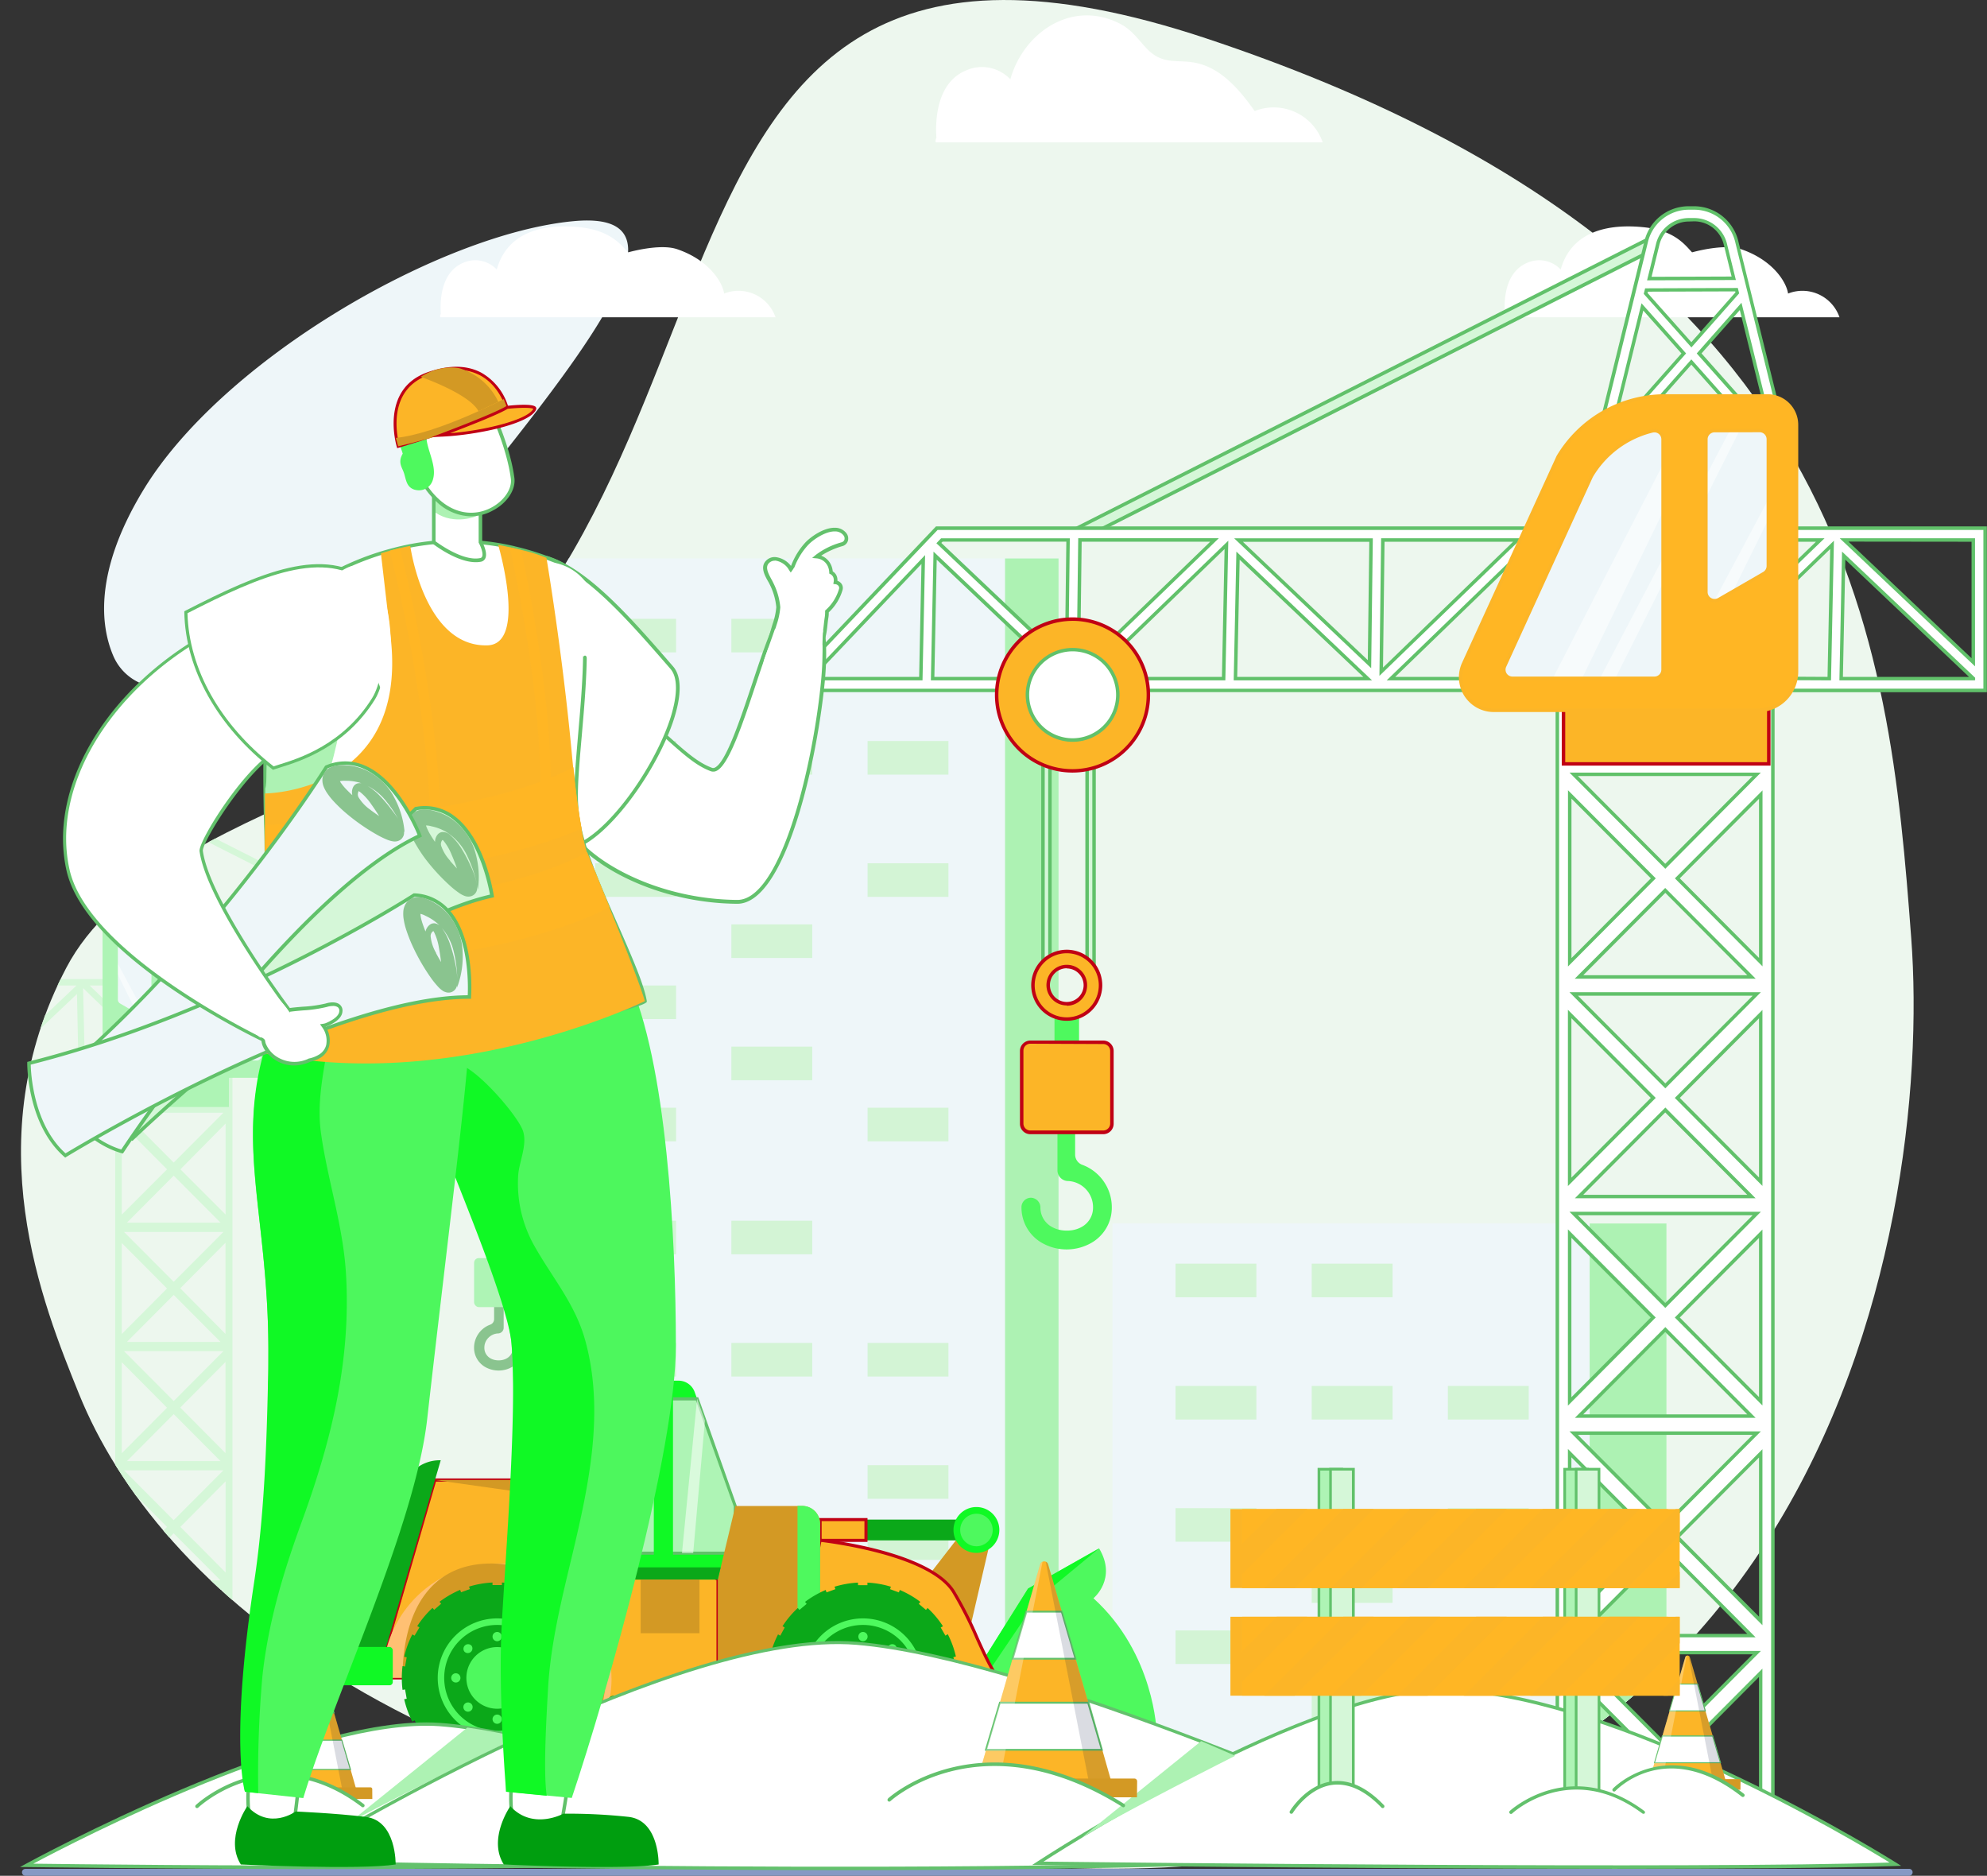 <svg id="Layer_1" data-name="Layer 1" xmlns="http://www.w3.org/2000/svg" xmlns:xlink="http://www.w3.org/1999/xlink" viewBox="0 0 571.04 539"><rect x="0" y="0" width="571.04" height="539" fill="#333333" stroke="none"/><defs><style>.cls-1{fill:none;}.cls-2{fill:#edf7ee;}.cls-28,.cls-3{fill:#eef6f9;}.cls-4{clip-path:url(#clip-path);}.cls-5{fill:#adf2b3;}.cls-6{fill:#d3f4d5;}.cls-27,.cls-7{fill:#d5f7d8;}.cls-8{fill:#aef4b5;}.cls-11,.cls-23,.cls-9{fill:#fff;}.cls-9{opacity:0.53;}.cls-23,.cls-24,.cls-9{isolation:isolate;}.cls-10{fill:#8ac48f;}.cls-12{fill:#61c16a;}.cls-13,.cls-29{fill:#fcb527;}.cls-14{fill:#c00014;}.cls-15{fill:#ffb624;}.cls-16{fill:#4ef95e;}.cls-17{fill:#10f925;}.cls-18,.cls-30{fill:#d39924;}.cls-19{fill:#0ba819;}.cls-20{fill:#ffc073;}.cls-21{fill:#8699c4;}.cls-22{fill:#63c16c;}.cls-23{opacity:0.28;}.cls-24{fill:#0c1540;opacity:0.15;}.cls-25{fill:#009e0f;}.cls-26{fill:#4df75d;}.cls-27,.cls-28,.cls-29,.cls-30{fill-rule:evenodd;}</style><clipPath id="clip-path" transform="translate(0 0)"><path class="cls-1" d="M19.05,278.09c-25.93,49.49-6.89,96.35,3.7,122.57C44.69,454.72,118.18,524,294.36,536.1c226.88,15.57,261.31-181.66,254.9-266.61S533,73.07,346.83,11.09,233.64,164.36,90.39,227.5C65,238.72,32.05,253.28,19.05,278.09Z"/></clipPath></defs><g id="Layer_2" data-name="Layer 2"><g id="Layer_1-2" data-name="Layer 1-2"><path class="cls-2" d="M19.05,278.09c-25.93,49.49-6.89,96.35,3.7,122.57C44.69,454.72,118.18,524,294.36,536.1c226.88,15.57,261.31-181.66,254.9-266.61S533,73.07,346.83,11.09,233.64,164.36,90.39,227.5C65,238.72,32.05,253.28,19.05,278.09Z" transform="translate(0 0)"/><path class="cls-3" d="M32.52,188.37a14.93,14.93,0,0,0,12.3,9.09c21.28,2.08,52-6.94,83.73-46.84C164.05,106,202.94,60,164.84,63.55S63.75,103.28,41,141.13C27,164.38,28.92,179.88,32.52,188.37Z" transform="translate(0 0)"/><g class="cls-4"><rect class="cls-3" x="319.72" y="351.57" width="159.2" height="170.97"/><rect class="cls-5" x="456.85" y="351.57" width="22.07" height="170.97"/><rect class="cls-6" x="337.83" y="363.11" width="23.24" height="9.65"/><rect class="cls-6" x="376.97" y="363.11" width="23.24" height="9.65"/><rect class="cls-6" x="337.83" y="398.24" width="23.24" height="9.65"/><rect class="cls-6" x="376.97" y="398.24" width="23.24" height="9.65"/><rect class="cls-6" x="416.1" y="398.24" width="23.24" height="9.65"/><rect class="cls-6" x="337.83" y="433.36" width="23.24" height="9.65"/><rect class="cls-6" x="416.1" y="433.36" width="23.24" height="9.65"/><rect class="cls-6" x="376.97" y="450.93" width="23.24" height="9.65"/><rect class="cls-6" x="337.83" y="468.49" width="23.24" height="9.65"/><rect class="cls-6" x="376.97" y="486.05" width="23.24" height="9.65"/><rect class="cls-6" x="337.83" y="503.62" width="23.24" height="9.65"/><rect class="cls-6" x="416.1" y="503.62" width="23.24" height="9.65"/><rect class="cls-3" x="155.38" y="160.47" width="148.83" height="362.08"/><rect class="cls-5" x="288.83" y="160.47" width="15.38" height="362.08"/><rect class="cls-6" x="171.06" y="177.81" width="23.24" height="9.65"/><rect class="cls-6" x="210.19" y="177.81" width="23.24" height="9.65"/><rect class="cls-6" x="171.06" y="212.93" width="23.24" height="9.65"/><rect class="cls-6" x="210.19" y="212.93" width="23.24" height="9.65"/><rect class="cls-6" x="249.33" y="212.93" width="23.24" height="9.65"/><rect class="cls-6" x="171.06" y="248.06" width="23.24" height="9.65"/><rect class="cls-6" x="249.33" y="248.06" width="23.24" height="9.65"/><rect class="cls-6" x="210.19" y="265.62" width="23.24" height="9.65"/><rect class="cls-6" x="171.06" y="283.18" width="23.24" height="9.65"/><rect class="cls-6" x="210.19" y="300.75" width="23.24" height="9.65"/><rect class="cls-6" x="171.06" y="318.31" width="23.24" height="9.65"/><rect class="cls-6" x="249.33" y="318.31" width="23.24" height="9.65"/><rect class="cls-6" x="171.06" y="350.77" width="23.24" height="9.65"/><rect class="cls-6" x="210.19" y="350.77" width="23.24" height="9.65"/><rect class="cls-6" x="171.06" y="385.89" width="23.24" height="9.65"/><rect class="cls-6" x="210.19" y="385.89" width="23.24" height="9.65"/><rect class="cls-6" x="249.33" y="385.89" width="23.24" height="9.65"/><rect class="cls-6" x="171.06" y="421.02" width="23.24" height="9.65"/><rect class="cls-6" x="249.33" y="421.02" width="23.24" height="9.65"/><rect class="cls-6" x="210.19" y="438.58" width="23.24" height="9.65"/><rect class="cls-6" x="249.33" y="438.58" width="23.24" height="9.65"/><rect class="cls-6" x="171.06" y="456.15" width="23.24" height="9.65"/><rect class="cls-6" x="210.19" y="473.71" width="23.24" height="9.65"/><rect class="cls-6" x="171.06" y="491.27" width="23.24" height="9.65"/><rect class="cls-6" x="249.33" y="491.27" width="23.24" height="9.65"/><rect class="cls-7" x="96.27" y="209.21" width="1.84" height="101.25" transform="translate(-178.54 229.24) rotate(-63.16)"/><path class="cls-7" d="M0,281.33v25.31H33.11V479.82H35V459.9l13,13.1-6.82,6.85H45l4.94-5,4.95,5h3.75L51.8,473l13-13.09v19.94h2V306.64h74.77v.11l.12-.11h46l-24.07-25.31Zm165.69,4.89,17.67,18.58H166.07ZM143.6,304.8l20.24-19.18.39,19.18Zm-.52-21.63h19.67l.46.48-19.93,18.88ZM47,303.71,25.75,283.17h21Zm22.26-20.54L48.82,302.53l-.24-19.36Zm72.25,20.54-21.25-20.54h21Zm-23.11-19.78L140,304.8H118.82Zm-22,20.87,20.23-19.18.4,19.18Zm-.52-21.63h20.67L96.07,302.53Zm-1.59,20.54L73,283.17H94Zm-23.1-19.78L92.75,304.8H71.57Zm-22,20.75,20.12-19.06.42,19.18Zm.71,132.15L35.64,422.49H64.21Zm0,3.77,13.45,13.49H36.48ZM36.48,419.84l13.44-13.5,13.45,13.5ZM51.8,404.46l13-13.09v26.18Zm-1.88-1.88L35.64,388.24H64.21ZM51.8,370.2l13-13.09V383.3ZM36.48,385.59l13.44-13.5,13.45,13.5Zm13.44-17.27L35.64,354H64.21Zm-13.44-17,13.44-13.5,13.45,13.5Zm13.44-17.26L35.64,319.73H64.21Zm14.92-11.21V349l-13-13Zm0,129-13-13.1,13-13.09Zm-29.2,4.94H64.21l-14.29,14.3ZM35,425.69l13,13.06L35,451.83Zm0-34.26L48,404.5,35,417.57Zm0-34.25,13,13.06L35,383.31Zm0-34.26,13,13.08L35,349Zm0-16.24H64.84v10.44H35ZM23.88,283.93l21.47,20.75-21,.12Zm-22,20.87,20.24-19.18.4,19.18Zm0-21.63H22L1.84,302.26Z" transform="translate(0 0)"/><path class="cls-7" d="M30.24,271.22H61.41l-8.49-34.47a6.86,6.86,0,0,0-6.67-5.38H45.4a6.87,6.87,0,0,0-6.65,5.41Zm7.93-24.49,6.49,7.33L33.19,267Zm14.24-4.35H39.25l1.27-5.15a5,5,0,0,1,4.88-4h.85a5,5,0,0,1,4.88,4ZM53,244.7l-7.13,8-7.16-8.09.12-.5h14ZM58.46,267,47.05,254.06l6.45-7.26Zm-25,2.43,12.42-14,12.37,14Z" transform="translate(0 0)"/><rect class="cls-8" x="33.76" y="305.64" width="32.03" height="12.45"/><path class="cls-3" d="M33.86,267.44v19.77a1.33,1.33,0,0,0,.67,1.16l7,4.06a1.33,1.33,0,0,0,1.82-.48,1.36,1.36,0,0,0,.18-.68V267.44a1.34,1.34,0,0,0-1.34-1.34h-7A1.34,1.34,0,0,0,33.86,267.44Z" transform="translate(0 0)"/><path class="cls-3" d="M50.28,267.44v36a1.34,1.34,0,0,0,1.34,1.34H73.75a1.36,1.36,0,0,0,1.34-1.36,1.25,1.25,0,0,0-.12-.54L61.45,273.21A15.4,15.4,0,0,0,52,266.14a1.36,1.36,0,0,0-1.64,1A1.12,1.12,0,0,0,50.28,267.44Z" transform="translate(0 0)"/><polygon class="cls-9" points="48.83 268.57 68.38 306.54 63.49 305.98 46.95 271.95 48.83 268.57"/><polygon class="cls-9" points="38.59 263.68 62.18 308.7 59.08 307.48 38.49 266.41 38.59 263.68"/><polygon class="cls-9" points="32.32 273.99 46.67 300.9 43.57 299.68 32.23 276.71 32.32 273.99"/><path class="cls-8" d="M29.47,265.19V303.7a6,6,0,0,0,5.87,6H76.69a5.15,5.15,0,0,0,5.15-5.17,5.07,5.07,0,0,0-.46-2.13L66.63,270.15A19.35,19.35,0,0,0,50,260.69H34a4.49,4.49,0,0,0-4.52,4.48Zm20.81,2.25a1.34,1.34,0,0,1,1.36-1.34,1.12,1.12,0,0,1,.32,0,15.4,15.4,0,0,1,9.49,7.07L75,302.84a1.35,1.35,0,0,1-.68,1.78,1.25,1.25,0,0,1-.54.12H51.62a1.34,1.34,0,0,1-1.34-1.34Zm-16.42,0a1.34,1.34,0,0,1,1.34-1.34h7a1.34,1.34,0,0,1,1.34,1.34v23.83a1.33,1.33,0,0,1-1.32,1.34,1.36,1.36,0,0,1-.68-.18l-7-4.06a1.33,1.33,0,0,1-.67-1.16Z" transform="translate(0 0)"/><rect class="cls-7" x="145.92" y="307.7" width="1.1" height="41.91"/><rect class="cls-7" x="139.04" y="308.5" width="1.1" height="41.91"/><rect class="cls-10" x="141.38" y="356.54" width="3.83" height="7.01"/><path class="cls-8" d="M138,352.63a5.27,5.27,0,1,0,5.27-5.27h0A5.27,5.27,0,0,0,138,352.63Zm2.37,0a2.9,2.9,0,1,1,2.9,2.9h0A2.9,2.9,0,0,1,140.4,352.63Z" transform="translate(0 0)"/><path class="cls-10" d="M140.87,380.64a1.68,1.68,0,0,0,1.13-1.59v-5.71h2.75v8.17a1.65,1.65,0,0,1-1.65,1.65,4.12,4.12,0,0,0-2.76,1.27,4,4,0,0,0-1.14,2.82,3.42,3.42,0,0,0,1.73,3.05,4.34,4.34,0,0,0,1.6.54,5,5,0,0,0,1.54,0,4.34,4.34,0,0,0,1.6-.54,3.43,3.43,0,0,0,1.72-3,1.54,1.54,0,0,1,1.4-1.54,1.49,1.49,0,0,1,1.56,1.4v.07a6.33,6.33,0,0,1-2,4.68,7.29,7.29,0,0,1-.93.73,7.83,7.83,0,0,1-8.26,0,6.56,6.56,0,0,1-.92-.73,6.33,6.33,0,0,1-2-4.68A7.06,7.06,0,0,1,140.87,380.64Z" transform="translate(0 0)"/><rect class="cls-8" x="136.25" y="361.5" width="14.09" height="14.09" rx="1.36"/><path class="cls-8" d="M130.57,307.33a11.83,11.83,0,1,1,11.83,11.83h0A11.83,11.83,0,0,1,130.57,307.33Z" transform="translate(0 0)"/><path class="cls-7" d="M135.35,307.33a7,7,0,1,1,7.05,7.05A7,7,0,0,1,135.35,307.33Z" transform="translate(0 0)"/></g><path class="cls-11" d="M268.94,40.91H380.13a14.89,14.89,0,0,0-18.93-9.23l-.62.23c-4.08-5.75-9.23-12-16.33-13.71-5.5-1.37-9.85.8-14.64-4.2-2.64-2.78-4.36-5.53-8-7.32C307.86-.15,294.1,9.46,290.36,22.79a11.2,11.2,0,0,0-12.8-2.52c-7.46,3.16-8.92,12.12-8.45,19.39A1.49,1.49,0,0,0,268.94,40.91Z" transform="translate(0 0)"/><path class="cls-11" d="M126.53,91.17h96.35a11.27,11.27,0,0,0-14.3-7l-.48.18c-.48-3.37-4.43-9.67-13.51-12.75-4.09-1.39-11,.08-14.07.91-2-2.1-5.06-6.36-14.13-7.24-11.55-1.13-20.8,2.1-23.63,12.18a8.48,8.48,0,0,0-9.68-1.91c-5.64,2.39-6.75,9.17-6.39,14.67A1.12,1.12,0,0,0,126.53,91.17Z" transform="translate(0 0)"/><path class="cls-11" d="M432.29,91.17h96.36a11.27,11.27,0,0,0-14.3-7l-.48.18c-.49-3.37-4.44-9.67-13.52-12.75-4.08-1.39-11,.08-14.07.91-2-2.1-5-6.36-14.13-7.24-11.55-1.13-20.8,2.1-23.62,12.18a8.48,8.48,0,0,0-9.68-1.91c-5.65,2.39-6.75,9.17-6.4,14.67A1.12,1.12,0,0,0,432.29,91.17Z" transform="translate(0 0)"/><rect class="cls-7" x="298.25" y="110.52" width="186.5" height="3.39" transform="translate(-8.49 188.85) rotate(-26.84)"/><path class="cls-12" d="M308.84,156.48l-2-3.92.45-.22L474.16,67.9l2,3.92-.45.22ZM308.2,153l1.08,2.13L474.75,71.38l-1-2.13Z" transform="translate(0 0)"/><path class="cls-11" d="M269.24,151.78,224.89,198.4h84.72l.22.21v-.21H447.56v319h3.54V480.66l24,24.11-12.56,12.61h6.9l9.11-9.15,9.11,9.15h6.91L482,504.77l24-24.08v36.69h3.54v-319h61v-46.6ZM264.64,195H232.75l32.56-34.22Zm3.39,0,.73-35.32L306,195Zm38.51-4.18-36.7-34.77.85-.89H307Zm177.9-35.66h38.67L484,193Zm-3.38,0-.45,35.66L443,155.16Zm-170.68,0H349L309.9,193ZM351.67,195H312.75l39.76-38.44Zm3.39,0,.73-35.32L393.07,195Zm38.52-4.18-37.64-35.66H394Zm3.83-35.66h38.67L396.94,193ZM438.75,195h-39l39.76-38.44Zm3.39,0,.73-35.32,37.05,35.11Zm10.11,216.8h52.64l-26.32,26.41ZM503.34,470H453.8l24.77-24.86ZM453.8,406.91,478.57,382l24.77,24.87Zm-2.7-4.21V354.47l24,24.11Zm1.15-54h52.64l-26.32,26.42Zm-1.15-9.1V291.37l24,24.11Zm2.7,4.22L478.57,319l24.77,24.87Zm-1.55-58.21h52.64L478.57,312Zm1.55-4.89,24.77-24.87,24.77,24.87Zm-1.55-58.21h52.64l-26.32,26.42Zm22.87,29.88-24,24.12V228.28Zm-24,165.17,24,24.11-24,24.12Zm27.47,83.75-26.34-26.42h52.64ZM506,465.75l-24-24.08,24-24.07Zm0-63.09-24-24.08,24-24.07Zm0-63.1-24-24.08,24-24.07Zm0-63.09-24-24.08,24-24.07Zm0-58.84h-54.9V198.4H506ZM525.75,195,487,194.79l39.55-38.23Zm41.39,0h-38l.73-35.32L567.13,195Zm0-4.66L530,155.16h37.12Z" transform="translate(0 0)"/><path class="cls-12" d="M510,517.88H505.5v-36l-22.75,22.89,13,13.11h-8.31l-8.91-8.94-8.9,8.94h-8.28l13.06-13.11-22.81-22.9v36h-4.54v-319H310.33v.86l-.91-.86H223.75L269,151.25H571V198.9H510Zm-3.54-1H509v-319h61v-45.6H269.45L226.06,197.9h222v319h2.54V479.44l25.23,25.33-12.08,12.11h5.49l9.32-9.36,9.32,9.36h5.49l-12.06-12.11,25.18-25.29ZM478.57,502l-27.52-27.61h55Zm-25.11-26.63,25.11,25.21,25.11-25.21Zm51.08-4.89H452.6l26-26.07Zm-49.54-1h47.14l-23.57-23.65Zm-4.4-2.5V416.35l25.23,25.32Zm1-48.23v45.81l22.81-22.91ZM506.5,467l-25.18-25.29,25.18-25.28Zm-23.75-25.33,22.77,22.87V418.81Zm-4.16-2.75L451.05,411.3h55ZM453.46,412.3l25.11,25.2,25.11-25.2Zm51.08-4.89H452.6l26-26.07Zm-49.54-1h47.14l-23.57-23.66Zm-4.4-2.5V353.25l25.23,25.33Zm1-48.23v45.81l22.81-22.91Zm54.9,48.19-25.18-25.29L506.5,353.3Zm-23.75-25.29,22.77,22.86V355.72Zm-4.16-2.75L451.05,348.2h55ZM453.46,349.2l25.11,25.21,25.11-25.21Zm51.08-4.88H452.6l26-26.08Zm-49.54-1h47.14l-23.57-23.66Zm-4.4-2.51V290.16l25.23,25.32Zm1-48.23v45.81l22.81-22.91Zm54.9,48.19-25.18-25.29L506.5,290.2Zm-23.75-25.29,22.77,22.87V292.62Zm-4.16-2.75-27.54-27.62h55Zm-25.11-26.62,25.11,25.2,25.11-25.2Zm51.08-4.89h-52l26-26.07Zm-49.54-1h47.14l-23.57-23.66Zm-4.4-2.5V227.07l25.23,25.32Zm1-48.23V275.3l22.81-22.91Zm54.9,48.19-25.18-25.29,25.18-25.28Zm-23.77-25.29,22.77,22.87V229.53Zm-4.16-2.75L451.05,222h55ZM453.46,223l25.11,25.21L503.68,223Zm53-4.88h-55.9V197.9h55.9Zm-54.9-1h53.9V198.9h-53.9Zm-10-21.61.76-37,38.78,36.75Zm1.71-34.69-.69,33.68,36-.2Zm82.94,34.68-40.46-.2,41.3-39.93Zm-38-1.2,37,.2.76-36.74Zm78.91,1.2h-38.5l.76-37,38.25,36.24v.72Zm-37.49-1h36.24l-35.54-33.68Zm-90.44,1H398.51L440,155.36Zm-38.22-1h37.24l.76-36.74Zm-6.66,1H354.55l.77-37Zm-38.75-1H391.8l-35.54-33.68Zm-3.41,1H311.47L353,155.36Zm-38.21-1h37.23l.76-36.74Zm-6.66,1H267.52l.76-37Zm-38.75-1h36.22L269.2,160.82Zm-3.41,1h-33.5l34.24-36Zm-31.17-1h30.2l.67-32.45Zm75.43-.31.49-39.53h40.4Zm1.48-38.53-.45,36.15,37.39-36.15Zm172.6,38.54.49-39.53h40.4Zm1.48-38.53-.45,36.15,37.39-36.15ZM396.43,194.2l.49-39.53h40.39Zm1.47-38.53-.44,36.15,37.38-36.15ZM394.06,192l-39.37-37.31h39.84ZM357.2,155.69l35.89,34,.43-34ZM481.1,192l-39.35-37.33h39.84Zm-36.87-36.31,35.9,34,.42-34ZM307,192l-37.89-35.9,1.34-1.41h37Zm-36.48-36,35.51,33.64.42-34H270.91Zm297.08,35.47-38.88-36.8h38.88Zm-36.37-35.84,35.37,33.51V155.67Z" transform="translate(0 0)"/><path class="cls-11" d="M499.2,69.74a12.64,12.64,0,0,0-12.3-10h-1.55a12.6,12.6,0,0,0-12.29,9.92l-15.64,63.48h57.4Zm10.2,55.59-21.13-23.78,12-13.5Zm-33-54.89a9.22,9.22,0,0,1,9-7.29H487a9.25,9.25,0,0,1,9,7.34L498.23,80,474,80.09Zm-3.18,12.9,25.86-.09.23.92-13.2,14.91L472.94,84.31ZM472,88.19l11.89,13.37-21,23.73Zm-8.7,41.58L486.07,104,509,129.73Z" transform="translate(0 0)"/><path class="cls-12" d="M515.46,133.66H456.75l15.78-64.1a13.08,13.08,0,0,1,12.78-10.3h1.55a13.13,13.13,0,0,1,12.79,10.37Zm-57.4-1h56.12L498.75,69.84a12.13,12.13,0,0,0-11.81-9.58h-1.59a12.1,12.1,0,0,0-11.81,9.53Zm52-2.39H462.17l23.9-27Zm-45.67-1h43.45l-21.77-24.48Zm46-2.1-22.77-25.61L500.48,87ZM489,101.55l19.49,21.93L500,89.1ZM461.9,127.14l9.85-40,12.81,14.41Zm10.36-37.9-8.42,34.2,19.38-21.88Zm13.83,10.59-13.7-15.38.4-1.6,26.64-.1.38,1.55Zm-12.6-15.65,12.58,14.14L498.75,84l-.07-.27-25.08.08Zm-.14-3.63,2.52-10.23a9.74,9.74,0,0,1,9.48-7.67h1.55a9.76,9.76,0,0,1,9.49,7.74l2.48,10.07Zm12-16.9a8.73,8.73,0,0,0-8.5,6.89h0l-2.21,9,23-.08-2.18-8.86a8.76,8.76,0,0,0-8.51-7Z" transform="translate(0 0)"/><rect class="cls-13" x="449.33" y="196.57" width="59" height="22.93"/><path class="cls-14" d="M508.83,220h-60V196.07h60Zm-59-1h58V197.07h-58Z" transform="translate(0 0)"/><path class="cls-3" d="M508.17,126.2v36.42a2.47,2.47,0,0,1-1.24,2.14L494,172.24a2.48,2.48,0,0,1-3.38-.9,2.42,2.42,0,0,1-.33-1.24V126.2a2.48,2.48,0,0,1,2.47-2.47h12.95a2.48,2.48,0,0,1,2.48,2.46Z" transform="translate(0 0)"/><path class="cls-3" d="M477.93,126.2v66.24a2.48,2.48,0,0,1-2.47,2.47H434.64a2.48,2.48,0,0,1-2.47-2.49,2.51,2.51,0,0,1,.22-1l24.95-54.57a28.41,28.41,0,0,1,17.48-13,2.49,2.49,0,0,1,3,1.79A2.24,2.24,0,0,1,477.93,126.2Z" transform="translate(0 0)"/><polygon class="cls-9" points="480.57 128.28 444.56 198.22 453.56 197.19 484.03 134.51 480.57 128.28"/><polygon class="cls-9" points="499.44 119.28 455.99 202.21 461.7 199.95 499.62 124.3 499.44 119.28"/><polygon class="cls-9" points="510.99 138.26 484.56 187.84 490.27 185.59 511.16 143.28 510.99 138.26"/><path class="cls-15" d="M508,113.77h-29.5a35.61,35.61,0,0,0-30.64,17.43l-27.17,59.46a9.49,9.49,0,0,0,8.63,13.44h75.87a1.41,1.41,0,0,0,.29,0A11.09,11.09,0,0,0,516.24,193V122.05A8.3,8.3,0,0,0,508,113.77Zm-30,78.67a2.48,2.48,0,0,1-2.47,2.47H434.64a2.48,2.48,0,0,1-2.47-2.49,2.51,2.51,0,0,1,.22-1l24.95-54.57a28.41,28.41,0,0,1,17.48-13,2.49,2.49,0,0,1,3.11,2.39Zm30.24-29.82a2.47,2.47,0,0,1-1.24,2.14L494,172.24a2.48,2.48,0,0,1-3.38-.9,2.42,2.42,0,0,1-.33-1.24V126.2a2.48,2.48,0,0,1,2.47-2.47h12.95a2.48,2.48,0,0,1,2.48,2.46h0Z" transform="translate(0 0)"/><path class="cls-13" d="M505.14,204.6H429.27a10,10,0,0,1-9.09-14.15L447.35,131a36.3,36.3,0,0,1,31.1-17.72H508a8.79,8.79,0,0,1,8.79,8.78v71a11.65,11.65,0,0,1-11.3,11.58Zm-26.69-90.33a35.3,35.3,0,0,0-30.21,17.18l-27.15,59.42a9,9,0,0,0,8.18,12.73h76.08a10.68,10.68,0,0,0,10.4-10.6V122.05a7.79,7.79,0,0,0-7.79-7.78Zm-3,81.14H434.64a3,3,0,0,1-2.95-3,2.93,2.93,0,0,1,.25-1.17l24.94-54.57a28.72,28.72,0,0,1,17.81-13.3,3,3,0,0,1,3.74,2.87v66.24A3,3,0,0,1,475.45,195.41Zm0-71.17a2.07,2.07,0,0,0-.5.06,27.68,27.68,0,0,0-17.2,12.8l-24.9,54.52a2,2,0,0,0,.14,1.89,2,2,0,0,0,1.65.9h40.81a2,2,0,0,0,2-2V126.2a2,2,0,0,0-.76-1.54,2,2,0,0,0-1.25-.42Zm17.3,48.84a3,3,0,0,1-1.49-.41,2.94,2.94,0,0,1-1.51-2.57V126.2a3,3,0,0,1,3-3H505.7a3,3,0,0,1,3,3v36.42a3,3,0,0,1-1.49,2.57l-12.95,7.48A3,3,0,0,1,492.75,173.08Zm0-48.85a2,2,0,0,0-2,2v43.9a2,2,0,0,0,3,1.71l12.95-7.48a2,2,0,0,0,1-1.71V126.2a2,2,0,0,0-2-2Z" transform="translate(0 0)"/><rect class="cls-7" x="299.71" y="200.37" width="2.02" height="77.19"/><path class="cls-12" d="M302.24,278.06h-3V199.87h3Zm-2-1h1V200.87h-1Z" transform="translate(0 0)"/><rect class="cls-7" x="312.4" y="201.83" width="2.02" height="77.19"/><path class="cls-12" d="M314.92,279.52h-3V201.33h3Zm-2-1h1V202.33h-1Z" transform="translate(0 0)"/><rect class="cls-16" x="303.05" y="290.32" width="7.06" height="12.91"/><path class="cls-13" d="M306.58,273.41a9.71,9.71,0,1,0,9.7,9.72h0A9.71,9.71,0,0,0,306.58,273.41Zm0,15a5.34,5.34,0,1,1,5.34-5.34h0a5.36,5.36,0,0,1-5.31,5.39h0Z" transform="translate(0 0)"/><path class="cls-14" d="M306.58,293.32a10.21,10.21,0,1,1,10.2-10.22v0A10.22,10.22,0,0,1,306.58,293.32Zm0-19.41a9.21,9.21,0,1,0,9.2,9.22h0A9.22,9.22,0,0,0,306.58,273.91Zm0,15a5.84,5.84,0,1,1,5.84-5.84h0a5.85,5.85,0,0,1-5.77,5.93h-.07Zm0-10.68a4.84,4.84,0,1,0,4.84,4.84h0a4.85,4.85,0,0,0-4.84-4.79Z" transform="translate(0 0)"/><path class="cls-16" d="M311.05,334.71a3.13,3.13,0,0,1-2.07-2.94V321.25H303.9v15.06a3.07,3.07,0,0,0,3.05,3.05,7.54,7.54,0,0,1,7.18,7.53,6.32,6.32,0,0,1-3.18,5.62,8.13,8.13,0,0,1-2.95,1,10.06,10.06,0,0,1-2.83,0,8.13,8.13,0,0,1-2.95-1A6.32,6.32,0,0,1,299,347a2.81,2.81,0,0,0-2.58-2.83,2.73,2.73,0,0,0-2.86,2.58v.13a11.71,11.71,0,0,0,3.67,8.62,11,11,0,0,0,1.7,1.33,14.32,14.32,0,0,0,15.22,0,11,11,0,0,0,1.7-1.33,11.62,11.62,0,0,0,3.67-8.62A13,13,0,0,0,311.05,334.71Z" transform="translate(0 0)"/><rect class="cls-13" x="293.6" y="299.45" width="25.95" height="25.96" rx="2.51"/><path class="cls-14" d="M317.05,325.91H296.12a3,3,0,0,1-3-3V302a3,3,0,0,1,3-3h20.93a3,3,0,0,1,3,3v20.93A3,3,0,0,1,317.05,325.91Zm-20.93-26a2,2,0,0,0-2,2v20.93a2,2,0,0,0,2,2h20.93a2,2,0,0,0,2-2V302a2,2,0,0,0-2-2Z" transform="translate(0 0)"/><path class="cls-13" d="M330,199.67a21.79,21.79,0,1,0-21.79,21.8A21.8,21.8,0,0,0,330,199.67Z" transform="translate(0 0)"/><path class="cls-14" d="M308.24,222a22.3,22.3,0,1,1,22.29-22.31h0A22.32,22.32,0,0,1,308.24,222Zm0-43.59a21.3,21.3,0,1,0,21.29,21.31v0a21.3,21.3,0,0,0-21.29-21.32Z" transform="translate(0 0)"/><path class="cls-11" d="M321.22,199.67a13,13,0,1,0-13,13h0A13,13,0,0,0,321.22,199.67Z" transform="translate(0 0)"/><path class="cls-12" d="M308.24,213.16a13.49,13.49,0,1,1,13.51-13.49,13.49,13.49,0,0,1-13.51,13.49Zm0-26a12.49,12.49,0,1,0,12.51,12.51,12.49,12.49,0,0,0-12.51-12.51Z" transform="translate(0 0)"/><polygon class="cls-13" points="206.28 453.88 206.28 489.5 164.24 489.5 164.24 482.14 108.35 482.14 124.9 425.26 160.79 425.29 206.28 453.88"/><path class="cls-14" d="M206.75,489.94H163.8v-7.36H107.75l16.8-57.76h36.33l45.87,28.81Zm-42-.89H205.9V454.12l-45.17-28.39H125.29l-16.28,56h55.74Z" transform="translate(0 0)"/><path class="cls-17" d="M165.85,396.68a5,5,0,0,0-5,5V446.3l6,7.58h44.57V432.74L199.64,400a4.93,4.93,0,0,0-4.64-3.27Z" transform="translate(0 0)"/><polygon class="cls-8" points="200.34 401.93 168.89 401.93 168.89 446.3 211.34 446.3 211.34 432.74 200.34 401.93"/><path class="cls-12" d="M211.75,446.74H168.46V401.49h32.2l11.09,31.25Zm-42.44-.88h41.56v-13L200,402.41h-30.7Z" transform="translate(0 0)"/><rect class="cls-17" x="187.9" y="400.87" width="5.51" height="46.49"/><path class="cls-13" d="M175.75,389.56v7.12h-10.1v-7.12a5,5,0,0,1,4.91-5.09,5.86,5.86,0,0,1,1,.09,4.82,4.82,0,0,1,2.69,1.4A5,5,0,0,1,175.75,389.56Z" transform="translate(0 0)"/><path class="cls-14" d="M176.18,397.12h-11v-7.56a5.56,5.56,0,0,1,6.5-5.41,5.35,5.35,0,0,1,2.93,1.53,5.48,5.48,0,0,1,1.61,3.88Zm-10.11-.88h9.22v-6.68a4.58,4.58,0,0,0-1.35-3.26,4.38,4.38,0,0,0-2.45-1.27,4.45,4.45,0,0,0-.81-.08,4.63,4.63,0,0,0-4.61,4.61Z" transform="translate(0 0)"/><polygon class="cls-18" points="265.09 455.03 279.33 436.65 285.28 439.87 278.42 469.39 265.09 455.03"/><rect class="cls-19" x="235.69" y="436.65" width="43.88" height="5.97"/><rect class="cls-13" x="235.69" y="436.65" width="13.18" height="5.97"/><path class="cls-14" d="M249.31,443.06H235.25v-6.85h14.06Zm-13.18-.88h12.3v-5.09h-12.3Z" transform="translate(0 0)"/><path class="cls-16" d="M315.87,444.92l-20.41,11.54-13.17,21,4.91,19.29,14.85,11.38h40s0-9.65-9.65-10.34c0,0-.5-22.52-18.16-38.54C314.25,459.28,321.1,453.64,315.87,444.92Z" transform="translate(0 0)"/><polygon class="cls-17" points="315.86 444.92 298.15 459.57 283.31 481.52 280.61 480.15 295.45 456.46 315.86 444.92"/><path class="cls-20" d="M175.75,482.14a30.91,30.91,0,0,1-.85,7.36H164.25v-7.36H110a32.86,32.86,0,1,1,65.72,0v0Z" transform="translate(0 0)"/><path class="cls-18" d="M174,482.14a30.92,30.92,0,0,1-.86,7.36H162.5v-7.36H115.68c0-18.14,7.32-32.87,25.46-32.87A32.88,32.88,0,0,1,174,482.14Z" transform="translate(0 0)"/><path class="cls-13" d="M235.69,442.62S266.88,446,274,457.38s9.72,24.07,17.26,29.62l-6.67,5.74s-8.09-3.9-10.59-10.56-42.7-16.77-42.7-16.77Z" transform="translate(0 0)"/><path class="cls-14" d="M284.69,493.23l-.26-.13c-.34-.16-8.28-4.06-10.81-10.81-1.92-5.1-28.57-13-42.4-16.5l-.41-.1,4.52-23.55h.41c1.28.14,31.49,3.48,38.67,15a108.5,108.5,0,0,1,6.77,13.29c3.11,6.89,5.79,12.84,10.37,16.16l.45.33ZM231.84,465c4.47,1.14,40.16,10.43,42.61,16.94,2.16,5.76,8.73,9.47,10.11,10.19l6-5.19c-4.49-3.51-7.15-9.39-10.21-16.18a110.41,110.41,0,0,0-6.71-13.19c-6.52-10.41-33.94-14.06-37.61-14.5Z" transform="translate(0 0)"/><path class="cls-18" d="M211.34,432.74h19.18a5.16,5.16,0,0,1,5.17,5.17h0V492.7H202.84v-3.2h3.45V453.88Z" transform="translate(0 0)"/><path class="cls-17" d="M295.46,490.84a6.59,6.59,0,1,0-6.6,6.58h0A6.59,6.59,0,0,0,295.46,490.84Z" transform="translate(0 0)"/><path class="cls-17" d="M287.2,439.64a6.59,6.59,0,1,0-6.6,6.58h0A6.6,6.6,0,0,0,287.2,439.64Z" transform="translate(0 0)"/><path class="cls-16" d="M285.29,439.64a4.67,4.67,0,1,0-4.67,4.67A4.67,4.67,0,0,0,285.29,439.64Z" transform="translate(0 0)"/><path class="cls-16" d="M292.46,490.84a3.59,3.59,0,1,0-3.6,3.58h0A3.59,3.59,0,0,0,292.46,490.84Z" transform="translate(0 0)"/><polygon class="cls-9" points="186.06 401.93 177.08 446.3 172.12 446.3 181.51 401.93 186.06 401.93"/><polygon class="cls-9" points="179.09 401.93 168.89 446.3 168.89 442.53 177.99 401.93 179.09 401.93"/><polygon class="cls-17" points="291.28 499.91 302.04 508.15 342.05 508.15 302.63 505.04 291.28 499.91"/><path class="cls-16" d="M235.69,437.91V492.7H229.2v-60h1.32a5.16,5.16,0,0,1,5.17,5.17Z" transform="translate(0 0)"/><polygon class="cls-18" points="124.9 425.26 160.79 425.28 160.79 430.33 124.9 425.26"/><polygon class="cls-9" points="200.34 401.93 195.99 446.3 199.21 446.3 202.59 408.23 200.34 401.93"/><polygon class="cls-19" points="164 450.37 207.12 450.37 206.28 453.88 166.77 453.88 164 450.37"/><path class="cls-19" d="M207.19,490.62H176.35a1.68,1.68,0,0,1-1.68-1.68h0a1.68,1.68,0,0,1,1.68-1.68h30.84a1.69,1.69,0,0,1,1.69,1.68h0A1.69,1.69,0,0,1,207.19,490.62Z" transform="translate(0 0)"/><rect class="cls-18" x="184.12" y="453.88" width="16.9" height="15.42"/><path class="cls-19" d="M126.66,419.6l-18.3,62.54h-9l16.4-54.44a11,11,0,0,1,10.56-8.1Z" transform="translate(0 0)"/><rect class="cls-17" x="95.58" y="473.25" width="17.3" height="11.01" rx="0.93"/><path class="cls-19" d="M274,476.17l.71-.17a26.78,26.78,0,0,0-2.34-6.43l-.66.43-1.36-2.34.64-.37a27.61,27.61,0,0,0-4.41-5.24l-.47.55-2.07-1.74.47-.56a27.82,27.82,0,0,0-5.93-3.43l-.25.7-2.55-.93.26-.7a27.62,27.62,0,0,0-6.75-1.18v.73h-2.71v-.73a27.62,27.62,0,0,0-6.75,1.18l.25.7-2.54.93-.25-.7a28.33,28.33,0,0,0-5.94,3.43l.48.56-2.08,1.74-.47-.55a27.56,27.56,0,0,0-4.4,5.24l.63.37L224.24,470l-.64-.36a27.37,27.37,0,0,0-2.34,6.43l.72.13-.47,2.67-.72-.13a27.08,27.08,0,0,0,0,6.85l.72-.13.47,2.67-.72.13a27.29,27.29,0,0,0,2.34,6.44l.64-.37,1.35,2.34L225,497a28,28,0,0,0,4.4,5.25l.47-.56,2.08,1.74-.48.56a27.48,27.48,0,0,0,5.94,3.43l.25-.69,2.54.92-.25.7a27.62,27.62,0,0,0,6.75,1.18v-.73h2.71v.73a27.62,27.62,0,0,0,6.75-1.18l-.26-.7,2.55-.92.25.69a27.17,27.17,0,0,0,5.93-3.43l-.47-.56,2.07-1.74.47.56a27.73,27.73,0,0,0,4.41-5.25l-.64-.37,1.32-2.37.63.37a26.85,26.85,0,0,0,2.34-6.44l-.72-.13.47-2.67.72.13a27.08,27.08,0,0,0,0-6.85l-.72.13Z" transform="translate(0 0)"/><path class="cls-16" d="M265.11,482.14a17.1,17.1,0,1,0-17.1,17.1,17.11,17.11,0,0,0,17.1-17.1Z" transform="translate(0 0)"/><path class="cls-19" d="M263.23,482.14A15.22,15.22,0,1,0,248,497.36a15.21,15.21,0,0,0,15.22-15.22Z" transform="translate(0 0)"/><path class="cls-16" d="M256.87,482.14A8.86,8.86,0,1,0,248,491h0a8.85,8.85,0,0,0,8.86-8.84Z" transform="translate(0 0)"/><path class="cls-16" d="M249.34,470.27A1.33,1.33,0,1,0,248,471.6h0A1.34,1.34,0,0,0,249.34,470.27Z" transform="translate(0 0)"/><path class="cls-16" d="M240.56,472.81a1.33,1.33,0,0,0-2,1.73l.15.15a1.33,1.33,0,0,0,1.87-1.88Z" transform="translate(0 0)"/><path class="cls-16" d="M236.15,480.81a1.33,1.33,0,1,0,1.33,1.33h0A1.34,1.34,0,0,0,236.15,480.81Z" transform="translate(0 0)"/><path class="cls-16" d="M238.69,489.58a1.33,1.33,0,1,0,1.88,0h0A1.33,1.33,0,0,0,238.69,489.58Z" transform="translate(0 0)"/><path class="cls-16" d="M246.69,494a1.33,1.33,0,1,0,1.33-1.33h0a1.32,1.32,0,0,0-1.32,1.32Z" transform="translate(0 0)"/><path class="cls-16" d="M255.46,491.46a1.31,1.31,0,1,0,0-1.88A1.33,1.33,0,0,0,255.46,491.46Z" transform="translate(0 0)"/><path class="cls-16" d="M259.87,483.46a1.33,1.33,0,1,0-1.32-1.34v0a1.32,1.32,0,0,0,1.32,1.32Z" transform="translate(0 0)"/><path class="cls-16" d="M257.34,474.69a1.35,1.35,0,0,0,0-1.88,1.33,1.33,0,0,0-1.88,1.88A1.35,1.35,0,0,0,257.34,474.69Z" transform="translate(0 0)"/><path class="cls-19" d="M168.91,476.17l.72-.13a26.78,26.78,0,0,0-2.34-6.43l-.63.36-1.36-2.34.63-.37a27,27,0,0,0-4.4-5.24l-.47.55L159,460.83l.47-.56a28.26,28.26,0,0,0-5.93-3.43l-.25.7-2.55-.93.25-.7a27.15,27.15,0,0,0-6.75-1.18v.73h-2.7v-.73a27.62,27.62,0,0,0-6.75,1.18l.25.7-2.54.93-.26-.7a28.26,28.26,0,0,0-5.93,3.43l.47.56-2,1.74-.47-.55a27,27,0,0,0-4.4,5.24l.63.37-1.4,2.37-.64-.36a27.37,27.37,0,0,0-2.34,6.43l.72.13-.47,2.67-.72-.13a27.08,27.08,0,0,0,0,6.85l.72-.13.47,2.67-.72.13a27.29,27.29,0,0,0,2.34,6.44l.64-.37,1.35,2.34-.63.37a27.31,27.31,0,0,0,4.4,5.25l.47-.56,2.07,1.74-.47.56a27.82,27.82,0,0,0,5.93,3.43l.26-.69,2.54.92-.25.7a27.62,27.62,0,0,0,6.75,1.18v-.73h2.7v.73a27.15,27.15,0,0,0,6.75-1.18l-.25-.7,2.55-.92.25.69a27.41,27.41,0,0,0,5.93-3.43l-.47-.56,2.07-1.74.47.56a27.31,27.31,0,0,0,4.4-5.25l-.63-.37,1.36-2.34.63.37a26.85,26.85,0,0,0,2.34-6.44l-.72-.13.47-2.67.72.13a27.08,27.08,0,0,0,0-6.85l-.72.13Z" transform="translate(0 0)"/><path class="cls-16" d="M160,482.14a17.1,17.1,0,1,0-17.1,17.1,17.11,17.11,0,0,0,17.1-17.1Z" transform="translate(0 0)"/><path class="cls-19" d="M158.1,482.14a15.22,15.22,0,1,0-15.22,15.22,15.21,15.21,0,0,0,15.22-15.22Z" transform="translate(0 0)"/><path class="cls-16" d="M151.75,482.14a8.86,8.86,0,1,0-8.86,8.86h0A8.86,8.86,0,0,0,151.75,482.14Z" transform="translate(0 0)"/><path class="cls-16" d="M144.21,470.27a1.33,1.33,0,1,0-1.33,1.33h0A1.34,1.34,0,0,0,144.21,470.27Z" transform="translate(0 0)"/><path class="cls-16" d="M135.43,472.81a1.33,1.33,0,0,0-2,1.73l.15.15a1.33,1.33,0,0,0,1.87-1.88Z" transform="translate(0 0)"/><path class="cls-16" d="M131,480.81a1.33,1.33,0,1,0,1.33,1.33h0A1.34,1.34,0,0,0,131,480.81Z" transform="translate(0 0)"/><path class="cls-16" d="M133.56,489.58a1.33,1.33,0,1,0,1.88,0h0A1.33,1.33,0,0,0,133.56,489.58Z" transform="translate(0 0)"/><path class="cls-16" d="M141.55,494a1.33,1.33,0,1,0,1.33-1.33h0A1.34,1.34,0,0,0,141.55,494Z" transform="translate(0 0)"/><path class="cls-16" d="M150.33,491.46a1.31,1.31,0,1,0,0-1.88A1.33,1.33,0,0,0,150.33,491.46Z" transform="translate(0 0)"/><path class="cls-16" d="M154.75,483.46a1.33,1.33,0,1,0-1.32-1.34v0A1.33,1.33,0,0,0,154.75,483.46Z" transform="translate(0 0)"/><path class="cls-16" d="M152.21,474.69a1.35,1.35,0,0,0,0-1.88,1.33,1.33,0,0,0-1.88,1.88A1.35,1.35,0,0,0,152.21,474.69Z" transform="translate(0 0)"/><path class="cls-21" d="M548.66,539H7.32a1,1,0,0,1,0-2H548.66a1,1,0,0,1,0,2Z" transform="translate(0 0)"/><path class="cls-11" d="M251.41,532.22C194.27,538.76,7.65,536,7.65,536s78.86-43.34,118.73-40.47c2.48.19,5.15.48,8,.89,1.13.16,2.28.35,3.46.54,3.54.58,7.28,1.31,11.15,2.17C191.75,508.53,251.41,532.22,251.41,532.22Z" transform="translate(0 0)"/><path class="cls-22" d="M94.29,537.06c-47.21,0-85.8-.56-86.65-.57H5.75l1.66-.91c.79-.43,79.44-43.38,119-40.52,2.52.18,5.21.48,8,.89,1.14.16,2.29.34,3.48.54,3.44.56,7.19,1.29,11.16,2.17,42.39,9.31,102,32.89,102.56,33.12l1.85.74-2,.23C220.58,536.25,151.18,537.06,94.29,537.06ZM9.58,535.52c19.72.26,184.31,2.26,239.76-3.58-10.5-4.08-62.46-24-100.51-32.33q-6-1.32-11.12-2.17c-1.17-.19-2.32-.37-3.45-.53-2.76-.41-5.43-.7-7.92-.89C90.32,493.41,21.26,529.29,9.58,535.52Z" transform="translate(0 0)"/><path class="cls-5" d="M148.94,499.12c-11.87,5.83-39.3,19.39-48.62,24.68l34-27.39c1.13.16,2.28.35,3.46.54C141.33,497.53,145.07,498.26,148.94,499.12Z" transform="translate(0 0)"/><path class="cls-11" d="M418.09,530.88s-117-54.08-171.88-58.67S83,535,83,535,339.54,541.34,418.09,530.88Z" transform="translate(0 0)"/><path class="cls-22" d="M241.83,537.37c-81.52,0-157.45-1.83-158.85-1.87h-1.6l1.36-.85c1.09-.68,109.16-67.46,163.51-62.89s170.88,58.18,172.05,58.72l1.5.69-1.64.22C382.69,536.08,310.29,537.37,241.83,537.37ZM84.64,534.58c21.89.51,255.58,5.64,331.73-4-13.94-6.34-119.46-53.69-170.2-57.94S97.46,526.79,84.64,534.58Z" transform="translate(0 0)"/><path class="cls-11" d="M544.75,535.63s-74.08-47-126.85-50.18c-40.27-2.46-119.62,50-119.62,50S490.19,537.71,544.75,535.63Z" transform="translate(0 0)"/><path class="cls-22" d="M464.06,537c-74,0-164.51-1.07-165.83-1.09H296.6L298,535c.8-.52,80-52.47,119.93-50C470.18,488.2,544.23,534.8,545,535.27l1.35.86-1.6.06C527.88,536.78,497.67,537,464.06,537ZM299.9,534.93c18.74.22,190,2.12,243.15.26-10.43-6.4-77.13-46.31-125.22-49.24C381.1,483.71,310.65,528,299.9,534.93Z" transform="translate(0 0)"/><path class="cls-5" d="M355,504.51S322.75,520.72,310.91,528l34.29-27.7Z" transform="translate(0 0)"/><path class="cls-13" d="M496.26,512.75H473.68l1.82-6.24,2.25-7.71,2.09-7.18,2.24-7.71,2.25-7.73a.64.64,0,0,1,.39-.41.59.59,0,0,1,.52,0,.6.6,0,0,1,.38.41l2.25,7.73,2.24,7.71,2.1,7.18,2.24,7.71Z" transform="translate(0 0)"/><polygon class="cls-11" points="490.1 491.62 479.82 491.62 482.07 483.91 487.86 483.91 490.1 491.62"/><path class="cls-12" d="M490.3,491.76H479.63l.06-.18,2.27-7.81h6ZM480,491.47h9.89l-2.16-7.42h-5.57Z" transform="translate(0 0)"/><polygon class="cls-11" points="494.44 506.51 475.49 506.51 477.74 498.81 492.19 498.81 494.44 506.51"/><path class="cls-12" d="M494.63,506.66H475.3l.06-.19,2.27-7.81h14.68Zm-18.94-.29h18.56L492.09,499H477.85Z" transform="translate(0 0)"/><path class="cls-23" d="M484.75,475.77l-7.26,37h-3.77l1.82-6.24,2.21-7.73,2.09-7.18,2.24-7.71,2.25-7.73A.62.62,0,0,1,484.75,475.77Z" transform="translate(0 0)"/><path class="cls-24" d="M496.26,512.75h-3.78l-7.25-37a.6.6,0,0,1,.38.41l2.25,7.73,2.24,7.71,2.1,7.18,2.24,7.71Z" transform="translate(0 0)"/><path class="cls-18" d="M500.18,514.29H469.75v-2.61a.47.47,0,0,1,.46-.46h29.54a.47.47,0,0,1,.46.46Z" transform="translate(0 0)"/><rect class="cls-8" x="379.06" y="422.17" width="6.57" height="96.64"/><path class="cls-12" d="M386,519.21h-7.34V421.79H386Zm-6.57-.78h5.8V422.56h-5.8Z" transform="translate(0 0)"/><rect class="cls-7" x="382.34" y="422.17" width="6.57" height="96.64"/><path class="cls-12" d="M389.31,519.21H382V421.79h7.35Zm-6.57-.78h5.79V422.56h-5.78Z" transform="translate(0 0)"/><rect class="cls-8" x="449.67" y="422.17" width="6.57" height="96.64"/><path class="cls-12" d="M456.63,519.21h-7.34V421.79h7.34Zm-6.57-.78h5.8V422.56h-5.8Z" transform="translate(0 0)"/><rect class="cls-7" x="452.96" y="422.17" width="6.57" height="96.64"/><path class="cls-12" d="M459.92,519.21h-7.34V421.79h7.34Zm-6.57-.78h5.8V422.56h-5.8Z" transform="translate(0 0)"/><rect class="cls-13" x="353.61" y="433.64" width="125.76" height="22.68"/><rect class="cls-15" x="356.96" y="433.64" width="125.76" height="22.68"/><polygon class="cls-13" points="375.65 433.64 356.96 452.34 356.96 443.59 366.9 433.64 375.65 433.64"/><polygon class="cls-13" points="394.77 433.64 372.09 456.32 363.34 456.32 386.02 433.64 394.77 433.64"/><polygon class="cls-13" points="413.89 433.64 391.21 456.32 382.46 456.32 405.14 433.64 413.89 433.64"/><polygon class="cls-13" points="433 433.64 410.32 456.32 401.57 456.32 424.25 433.64 433 433.64"/><polygon class="cls-13" points="452.12 433.64 429.44 456.32 420.69 456.32 443.37 433.64 452.12 433.64"/><polygon class="cls-13" points="471.23 433.64 448.56 456.32 439.8 456.32 462.49 433.64 471.23 433.64"/><polygon class="cls-13" points="482.72 433.64 482.72 441.27 467.67 456.32 458.92 456.32 481.6 433.64 482.72 433.64"/><polygon class="cls-13" points="482.72 451.64 482.72 456.32 478.04 456.32 482.72 451.64"/><rect class="cls-13" x="353.61" y="464.57" width="125.76" height="22.68"/><rect class="cls-15" x="356.96" y="464.57" width="125.76" height="22.68"/><polygon class="cls-13" points="375.65 464.57 356.96 483.27 356.96 474.52 366.9 464.57 375.65 464.57"/><polygon class="cls-13" points="394.77 464.57 372.09 487.25 363.34 487.25 386.02 464.57 394.77 464.57"/><polygon class="cls-13" points="413.89 464.57 391.21 487.25 382.46 487.25 405.14 464.57 413.89 464.57"/><polygon class="cls-13" points="433 464.57 410.32 487.25 401.57 487.25 424.25 464.57 433 464.57"/><polygon class="cls-13" points="452.12 464.57 429.44 487.25 420.69 487.25 443.37 464.57 452.12 464.57"/><polygon class="cls-13" points="471.23 464.57 448.56 487.25 439.8 487.25 462.49 464.57 471.23 464.57"/><polygon class="cls-13" points="482.72 464.57 482.72 472.2 467.67 487.25 458.92 487.25 481.6 464.57 482.72 464.57"/><polygon class="cls-13" points="482.72 482.56 482.72 487.25 478.04 487.25 482.72 482.56"/><path class="cls-13" d="M319.9,513.76H280.23l3.19-11,3.95-13.54L291,476.6,295,463.06l3.95-13.58a1.12,1.12,0,0,1,.69-.73,1.13,1.13,0,0,1,.92,0,1.12,1.12,0,0,1,.66.73l3.95,13.58,3.95,13.54,3.66,12.65,4,13.54Z" transform="translate(0 0)"/><polygon class="cls-11" points="309.08 476.63 291.03 476.63 294.97 463.09 305.14 463.09 309.08 476.63"/><path class="cls-12" d="M309.42,476.88H290.69l4.06-14.05h10.56l.05.18Zm-18.05-.51h17.38l-3.8-13h-9.78Z" transform="translate(0 0)"/><polygon class="cls-11" points="316.7 502.79 283.42 502.79 287.36 489.25 312.76 489.25 316.7 502.79"/><path class="cls-12" d="M317,503.05H283L287.17,489H313l.06.18Zm-33.29-.51h32.61l-3.8-13h-25Z" transform="translate(0 0)"/><path class="cls-23" d="M299.61,448.78l-12.75,65h-6.63l3.19-11,3.95-13.54L291,476.62,295,463.08l3.95-13.58A1.12,1.12,0,0,1,299.61,448.78Z" transform="translate(0 0)"/><path class="cls-24" d="M319.9,513.76h-6.63l-12.74-65a1.12,1.12,0,0,1,.66.73l3.95,13.58,3.95,13.54,3.66,12.64,4,13.54Z" transform="translate(0 0)"/><path class="cls-18" d="M326.75,516.45h-53.4v-4.58a.8.8,0,0,1,.79-.81H326a.8.8,0,0,1,.8.8h0Z" transform="translate(0 0)"/><path class="cls-13" d="M102.69,515.27H78l2-6.82L82.46,500l2.29-7.82,2.45-8.43,2.46-8.44a.68.68,0,0,1,.42-.45.73.73,0,0,1,.58,0,.7.7,0,0,1,.41.45l2.46,8.44L96,492.18,98.26,500l2.49,8.45Z" transform="translate(0 0)"/><polygon class="cls-11" points="95.96 492.18 84.73 492.18 87.19 483.75 93.51 483.75 95.96 492.18"/><path class="cls-12" d="M96.18,492.33H84.53l2.54-8.73h6.57ZM85,492h10.8l-2.36-8.11H87.31Z" transform="translate(0 0)"/><polygon class="cls-11" points="100.7 508.45 80 508.45 82.45 500.03 98.25 500.03 100.7 508.45"/><path class="cls-12" d="M100.92,508.61H79.8l2.54-8.74h16Zm-20.7-.32H100.5l-2.36-8.1H82.58Z" transform="translate(0 0)"/><path class="cls-23" d="M90.07,474.86l-7.92,40.41H78l2-6.82L82.46,500l2.29-7.82,2.45-8.43,2.46-8.44A.68.68,0,0,1,90.07,474.86Z" transform="translate(0 0)"/><path class="cls-24" d="M102.69,515.27H98.57l-7.92-40.41a.7.7,0,0,1,.41.45l2.46,8.44L96,492.18,98.26,500l2.49,8.45Z" transform="translate(0 0)"/><path class="cls-18" d="M107,516.94H73.75v-2.85a.5.5,0,0,1,.5-.5h32.23a.5.5,0,0,1,.5.5Z" transform="translate(0 0)"/><path class="cls-11" d="M56.61,519s21.17-20.37,47.67-.22Z" transform="translate(0 0)"/><path class="cls-22" d="M56.61,519.54a.49.49,0,0,1-.49-.51.47.47,0,0,1,.15-.35c.21-.21,21.78-20.43,48.31-.26a.5.5,0,0,1,.1.7h0a.51.51,0,0,1-.7.1c-25.84-19.65-46.81,0-47,.18A.55.55,0,0,1,56.61,519.54Z" transform="translate(0 0)"/><path class="cls-11" d="M163.07,507.57c-1.32-1.65-15.51-.27-15.65.58-.44,2.61-1.11,12.62.24,13.94s13.57,4.08,13.85,1.54C161.75,521.44,164.33,509.15,163.07,507.57Z" transform="translate(0 0)"/><path class="cls-12" d="M158.75,525.15c-3.89,0-10.39-1.64-11.48-2.7-1.7-1.67-.67-12.67-.39-14.38.07-.42.51-.61,1.19-.79,2.49-.65,13.9-1.83,15.35,0h0c.93,1.17.34,5.86-1,13.58-.23,1.32-.41,2.37-.46,2.86a1.44,1.44,0,0,1-1.11,1.19A6.46,6.46,0,0,1,158.75,525.15Zm-10.91-16.76c-.52,3.37-.91,12.32.13,13.35s10,3.13,12.55,2.2c.2-.07.44-.19.45-.36.06-.52.24-1.58.47-2.92.61-3.51,2-11.74,1.19-12.78h0c-.88-1.15-13-.37-14.75.51Z" transform="translate(0 0)"/><path class="cls-25" d="M146.66,519s-6.56,9.38-1.87,16.75c0,0,34.17,1.61,44.49,0,0,0,.27-12.59-8.57-13.67a162,162,0,0,0-18.81-.92S153.09,526,146.66,519Z" transform="translate(0 0)"/><path class="cls-11" d="M85.46,507.62c-1.31-1.64-13.48-.32-13.62.53-.44,2.61-1.11,12.62.24,13.94s12,5.45,12.27,2.92C84.59,522.82,86.75,509.2,85.46,507.62Z" transform="translate(0 0)"/><path class="cls-12" d="M82.82,526.3c-3.3,0-10-2.79-11.09-3.85-1.7-1.67-.67-12.67-.38-14.38.07-.44.55-.65,1.32-.85,2.62-.69,11.81-1.62,13.18.09h0c1,1.23.41,7.23-.75,15.86-.12.87-.21,1.53-.25,1.89a1.3,1.3,0,0,1-.92,1.09A3.46,3.46,0,0,1,82.82,526.3ZM72.31,508.38c-.53,3.35-.92,12.33.12,13.36s9.14,4.19,11.16,3.47c.25-.09.26-.2.26-.26,0-.36.14-1,.25-1.91.47-3.45,1.9-13.95,1-15.11S73.84,507.48,72.31,508.38Z" transform="translate(0 0)"/><path class="cls-26" d="M147,386.09c1.61,20.1.13,60.62-1.48,80.73-.09,1.35-.1,48-.1,48l18.9,1.81c10.28-30.69,29.92-99.52,29.92-130.07S191.65,305.14,180.42,281c-10.67-23-52.79,8.76-57.74,14.39-2.29,2.6,2,25.85,8,41.25C137.65,354.47,146.17,375.28,147,386.09Z" transform="translate(0 0)"/><path class="cls-17" d="M145.46,514.86,157.12,516c-1.06-7.33,0-23.69.4-31.15.78-13,4-25.7,7-38.3,4.76-20,9.29-41.2,3.63-61.53-2.93-10.45-9.33-17.72-14.54-26.95a36.49,36.49,0,0,1-4.69-20.39c.29-3.89,2.7-8.81,1.38-12.7-1.64-4.92-16.35-21.55-20.12-19-4.53,3-2.24,14.86-4.08,20.36,7,17.85,20,49,20.92,59.82,1.61,20.1-1.72,60.45-2.82,80.59S145.46,514.86,145.46,514.86Z" transform="translate(0 0)"/><path class="cls-26" d="M70.39,514.86l16.77,1.81c8.76-28.95,32.15-78.4,35.59-108.76,5.34-47.15,11.79-97.64,12.07-110,0-2,.07-3.06.07-3.06C123.34,280.75,103.75,275,95.06,274c-3.44-.42-6,.25-7,2.06a129.9,129.9,0,0,0-8.45,16.53c-14.06,33.38-2.22,53.55-2.48,97,0,2.51,0,5.08-.1,7.62-.45,18,4.39,40-.76,58.8C66.09,492.73,70.39,514.86,70.39,514.86Z" transform="translate(0 0)"/><path class="cls-17" d="M70.39,514.86l3.82.37a323.89,323.89,0,0,1,1.2-33.55c1.67-15.43,6-29.91,11.32-44.44C95.29,413.83,101,390.7,99.4,365.52c-.9-13.7-5.24-26.41-7.14-39.85-1.22-8.68.58-17,2-25.44a80.92,80.92,0,0,0,1.26-14.57c-.13-4.05-15.91-.81-15.91,5.87-14.06,33.38-2.23,54.6-2.49,98,0,2.51,0,5.08-.1,7.62-.41,18-1.06,38.36-4,57.59C66,501,70.39,514.86,70.39,514.86Z" transform="translate(0 0)"/><path class="cls-25" d="M71.08,519s-6.56,9.38-1.87,16.75c0,0,34.17,1.61,44.49,0,0,0,.27-12.59-8.57-13.67s-20.19-1.55-20.19-1.55S77.51,526,71.08,519Z" transform="translate(0 0)"/><path class="cls-11" d="M154.75,209.21a45.2,45.2,0,0,0-1,10.37c0,6.07,5.55,11,9.65,18.44a21.36,21.36,0,0,0,3,4.13c8.07,8.8,26,16.84,45.42,17,13.52.14,22.2-40.24,24.5-61.95,1.7-15.85-.7-22.18-3.62-26.42-2.28-3.31-6.5,5.36-6.5,5.36-5.07-2.39-15,47.48-21.79,45-4.49-1.67-8.16-5.09-16-12.21-1.25-1.13-16.49-40-26.66-46.58S154.75,209.21,154.75,209.21Z" transform="translate(0 0)"/><path class="cls-22" d="M211.89,259.7h-.07c-20.81-.18-38.34-9-45.81-17.18a22.32,22.32,0,0,1-3.12-4.23,77.83,77.83,0,0,0-4.28-6.67c-2.91-4.2-5.42-7.82-5.44-12a46.73,46.73,0,0,1,1-10.42c-.15-2.7-2.34-43.54,4.61-47.59a3,3,0,0,1,3.25.28c7.84,5.07,18.59,28.89,23.75,40.34,1.45,3.2,2.7,6,3,6.31l.85.77c7.16,6.49,10.75,9.75,15,11.32a1,1,0,0,0,.83-.07c3.16-1.52,7.21-13.64,10.78-24.34,4-12.1,6.65-19.53,9-20.54a1.45,1.45,0,0,1,.68-.13c.74-1.43,3.19-5.86,5.43-6a2,2,0,0,1,1.81,1c2.82,4.09,5.46,10.48,3.72,26.79C234.32,221.43,225.27,259.69,211.89,259.7Zm-51.75-97.4a1.56,1.56,0,0,0-.79.21c-5.37,3.13-4.76,34.75-4.07,46.67v.17a45.64,45.64,0,0,0-1,10.23c0,3.88,2.44,7.37,5.24,11.42a74.64,74.64,0,0,1,4.34,6.76,21.33,21.33,0,0,0,3,4c7.32,8,24.53,16.66,45,16.83h.06c12,0,21.2-35.91,23.9-61.46,1.71-16-.82-22.13-3.53-26.07-.34-.49-.63-.52-.83-.51-1.44.11-3.66,3.62-4.73,5.81l-.23.48-.49-.23a.34.34,0,0,0-.31,0c-2.09.9-5.45,11-8.42,19.88-3.81,11.44-7.76,23.27-11.33,25a2.12,2.12,0,0,1-1.69.11c-4.42-1.64-8.06-5-15.32-11.53l-.87-.79c-.35-.31-1-1.62-3.23-6.65-5.12-11.36-15.78-35-23.35-39.88a2.45,2.45,0,0,0-1.35-.45Z" transform="translate(0 0)"/><path class="cls-11" d="M156.82,204s-12.36-1.82-10.89,4.19c1.7,7,10.22,28.06,18.2,35.47,14.38-3.64,37.12-42.37,28.94-51.8-12.46-14.38-23.93-27.4-35.15-31.35S156.82,204,156.82,204Z" transform="translate(0 0)"/><path class="cls-22" d="M164,244.29l-.22-.2c-8.1-7.53-16.65-28.74-18.35-35.74a3.32,3.32,0,0,1,.68-3.22c2.12-2.34,7.93-2,10-1.73-1.15-5.5-7.53-37.58-1.58-42.84a3.36,3.36,0,0,1,3.55-.53c11.62,4.09,23.7,18,35.39,31.5,2.37,2.74,2.47,7.87.29,14.83-4.66,14.86-19.2,35.25-29.52,37.86Zm-10.95-40c-2.38,0-5,.33-6.13,1.54a2.26,2.26,0,0,0-.43,2.23c1.67,6.85,9.93,27.43,17.82,35,10-2.84,23.92-22.6,28.46-37.06,2-6.48,2-11.38-.08-13.79C181.07,178.84,169.09,165,157.74,161a2.28,2.28,0,0,0-2.46.32c-4.9,4.32-.17,32.17,2.07,42.54l.17.77-.78-.12a27.21,27.21,0,0,0-3.72-.22Z" transform="translate(0 0)"/><path class="cls-11" d="M185.33,287.67c-.5,1.55-41,10.9-53.4,12.81a221,221,0,0,1-40.56,2.24c-8.82-.43-15.17-1.55-16-3.33-1.75-3.75,1.81-36.74,1.09-61-.14-3.92-.2-7.87-.23-11.79-.24-25.28,1.41-49.54,7.11-53.92,1.25-1,2.7-2,4.31-3.1a83.15,83.15,0,0,1,8.36-5,78.78,78.78,0,0,1,17.22-6.65,71.37,71.37,0,0,1,34.37-.52h0a69.75,69.75,0,0,1,9.48,2.83c.76.26,1.52.56,2.3.86,10.8,4.34,9.26,27.85,7.51,47.57-.79,9.15-1.61,17.48-1.28,22.68a41.29,41.29,0,0,0,.66,5.2C168.75,251.07,183.51,277.11,185.33,287.67Z" transform="translate(0 0)"/><path class="cls-22" d="M99.37,303.4c-2.77,0-5.46,0-8-.17C84.49,302.89,76,302,74.9,299.61c-.89-1.9-.55-9.62.11-23.1.57-11.59,1.29-26,.93-38.14-.13-3.6-.2-7.46-.24-11.79-.2-22.07.91-49.41,7.31-54.34,1.13-.88,2.51-1.87,4.34-3.11a82.77,82.77,0,0,1,8.41-5,78.58,78.58,0,0,1,17.33-6.69,72,72,0,0,1,34.61-.53l.4.11a73.47,73.47,0,0,1,9.18,2.77c.55.19,1.11.4,1.68.62l.62.24c10.78,4.33,9.78,26.13,7.84,48.09l-.25,2.93c-.71,8.09-1.32,15.07-1,19.67a44.57,44.57,0,0,0,.65,5.14c1.31,7.81,6.34,19.24,10.78,29.32,3.82,8.7,7.44,16.91,8.28,21.82v.24c-.69,2.17-45,11.8-53.8,13.16A223.76,223.76,0,0,1,99.37,303.4Zm32.09-147.35a71.13,71.13,0,0,0-18.13,2.35A77.76,77.76,0,0,0,96.22,165a81.32,81.32,0,0,0-8.31,5c-1.82,1.22-3.18,2.2-4.29,3.07-4.67,3.6-7.19,23.1-6.91,53.52,0,4.33.11,8.18.23,11.77.36,12.16-.35,26.61-.93,38.22-.55,11.19-1,20.85-.21,22.62.54,1.12,4.93,2.51,15.6,3a219,219,0,0,0,40.45-2.2c12.26-1.88,49.87-10.58,52.92-12.48-.9-4.81-4.43-12.83-8.16-21.3-4.46-10.14-9.52-21.63-10.85-29.56a46,46,0,0,1-.66-5.24c-.3-4.69.32-11.71,1-19.84l.25-2.93c1.91-21.58,2.93-43-7.19-47.05l-.62-.23c-.56-.22-1.11-.43-1.66-.62a69.14,69.14,0,0,0-9.37-2.8h-.45v-.13a71.82,71.82,0,0,0-15.6-1.77Z" transform="translate(0 0)"/><path class="cls-11" d="M138.07,145.26v10.56s2.49,4.58,0,5.08c-5.49,1.1-13.41-5.07-13.41-5.07V139.71Z" transform="translate(0 0)"/><path class="cls-22" d="M136.68,161.54c-5.45,0-12-5.07-12.33-5.31l-.2-.15V138.94l14.43,6V155.7c.34.64,1.59,3.23.9,4.72a1.73,1.73,0,0,1-1.31,1A7.43,7.43,0,0,1,136.68,161.54Zm-11.51-6c1.25.93,8.08,5.78,12.8,4.83a.73.73,0,0,0,.58-.42c.41-.86-.36-2.86-.93-3.91l-.06-.12V145.6l-12.39-5.13Z" transform="translate(0 0)"/><path class="cls-5" d="M125.17,147.31v-4.07s5.2,4.7,11.78,5.07C137,148.31,130.65,151,125.17,147.31Z" transform="translate(0 0)"/><path class="cls-5" d="M92,181.26c-6.92,8.89-9.12,26-14.88,35.71-.73,1.22-.3,8.35-.89,9.6,0,3.92.09,7.87.23,11.79.72,24.29-2.84,57.28-1.09,61,.85,1.78,7.21,2.9,16,3.33,1.58-2.83.92-6.06.66-9.15-.49-6-1-12-1.58-18-1.12-12.9-2.41-25.38.26-38.19,2.74-13.16,4.33-15,7-28.12,3.3-15.91-3-30.66-3.13-31C95.58,176.71,93.22,179.65,92,181.26Z" transform="translate(0 0)"/><path class="cls-13" d="M185.33,287.67s-54.11,26.54-109.39,15l.13-35.41V254.05l.06-17V228s41.16-.19,36.16-44.72L109.47,159s1-.33,2.54-.73c.86-.25,1.87-.52,2.9-.77s2.07-.47,3-.62c0,0,3.94,29.06,22.16,28.56,11.55-.31,3.1-28.89,3.1-28.89s1.38.28,3.32.7c1,.21,2.08.47,3.23.75a46.67,46.67,0,0,1,7.32,2.28s4.58,26.91,7.31,56.41c.12,1.31.25,2.58.37,3.78.8,7.88,1.63,13.56,2.39,17.68a64.69,64.69,0,0,0,1.55,6.75c1,3.25,1.61,3.74,1.61,3.74s2.16,5.31,4.87,12.08C179.05,270.38,184,283.09,185.33,287.67Z" transform="translate(0 0)"/><path class="cls-15" d="M126.68,234.68l-3,.11C122.48,202,114.75,169,112,158.23c.86-.25,1.87-.52,2.9-.77C117.68,168.36,125.46,201.56,126.68,234.68Z" transform="translate(0 0)"/><path class="cls-15" d="M158.29,228h-3c.34-27.33-6.63-61-8.76-70.71,1,.21,2.08.47,3.23.75C152.22,169.29,158.62,201.54,158.29,228Z" transform="translate(0 0)"/><path class="cls-15" d="M167.15,238.11c-30.52,13.27-78.84,15.55-91,15.93l.06-17c12.87-.45,62.75-3,88.58-16.57C165.56,228.31,166.39,234,167.15,238.11Z" transform="translate(0 0)"/><path class="cls-15" d="M168.75,244.86C140.06,260.66,79,262,76.14,262.09H76l.08,5.12v.12l.18,11.76c2.71,0,65.47-1.17,98.93-18.41Z" transform="translate(0 0)"/><path class="cls-27" d="M119.52,232.33S76.38,276.28,22,303.65c0,0,3.56,16.82,16,23.58,0,0,62.87-60.82,103.39-69.79C141.38,257.44,137.27,229.32,119.52,232.33Z" transform="translate(0 0)"/><path class="cls-12" d="M38.08,327.84l-.33-.17c-12.45-6.79-16.18-23.75-16.21-23.92l-.08-.38.34-.17c53.65-27,96.93-70.78,97.36-71.22l.11-.11h.16a14,14,0,0,1,11,2.49c9,6.54,11.38,22.37,11.48,23l.07.46-.45.1C101.57,266.76,39,327,38.34,327.59ZM22.6,303.91c.61,2.48,4.52,16.59,15.31,22.7,4.51-4.31,64-60.61,102.9-69.55-.47-2.67-3.19-16.24-11-21.92a13,13,0,0,0-10-2.34C117.24,235.33,74.88,277.5,22.6,303.91Z" transform="translate(0 0)"/><path class="cls-10" d="M137.34,255.61a34.2,34.2,0,0,0-3.07-9.67,16.15,16.15,0,0,0-6.11-6.93,13.88,13.88,0,0,0-4.13-1.57,5.78,5.78,0,0,0-1.94-.24c-.22,0-.37.09-.25.06a1,1,0,0,0,.46-.5c0-.25.06.43.33,1a13.83,13.83,0,0,0,1,2,36.44,36.44,0,0,0,2.76,4,76.16,76.16,0,0,0,6.55,7.46c.57.57,1.16,1.12,1.7,1.56.24.21.6.41.5.38a1.47,1.47,0,0,0-.66,0,1.94,1.94,0,0,0-.54.13,2.36,2.36,0,0,0-.57.35,2,2,0,0,0-.45.56,1.63,1.63,0,0,0-.18.43c-.11.49,0,.63-.06.48v-.21a28.58,28.58,0,0,0-1.1-4.56,48.18,48.18,0,0,0-1.75-4.65,15.69,15.69,0,0,0-2.28-4c-.19-.24-.42-.35-.31-.36s.11-.11.07-.08-.15.15-.24.21a1.78,1.78,0,0,0-.24,1.71,12.15,12.15,0,0,0,2.61,4.22,10.34,10.34,0,0,1-3.92-3.68,3.38,3.38,0,0,1-.16-3.26,3,3,0,0,1,.56-.81,2,2,0,0,1,1.24-.56,3,3,0,0,1,2,.68,16.81,16.81,0,0,1,3.59,4.29,41.16,41.16,0,0,1,2.51,4.79,22.61,22.61,0,0,1,1.82,5.36l.06.44a3.19,3.19,0,0,1-.07,1.11,2.49,2.49,0,0,1-.23.59,2.42,2.42,0,0,1-.55.68,2.25,2.25,0,0,1-.71.43,2.76,2.76,0,0,1-.7.17,3,3,0,0,1-1.29-.16,7,7,0,0,1-1.73-.93,24,24,0,0,1-2.25-1.77,57.11,57.11,0,0,1-7.32-7.91,42.19,42.19,0,0,1-3-4.6,17,17,0,0,1-1.27-2.7,9,9,0,0,1-.46-1.69,5.1,5.1,0,0,1,.11-2.36,4,4,0,0,1,2.08-2.45,5,5,0,0,1,2.26-.46,10,10,0,0,1,3.16.55,15.11,15.11,0,0,1,5.26,2.62,17.47,17.47,0,0,1,6.2,9.31A25.43,25.43,0,0,1,137.34,255.61Z" transform="translate(0 0)"/><path class="cls-28" d="M93.75,220.41s-32.45,52.34-79.47,91c0,0,7.18,15.63,20.75,19.5,0,0,48-73.13,85.56-90.76C120.62,240.12,110.44,213.57,93.75,220.41Z" transform="translate(0 0)"/><path class="cls-12" d="M35.28,331.46l-.35-.1c-13.64-3.89-21-19.61-21.07-19.77l-.11-.35L14,311c46.42-38.12,79-90.32,79.36-90.84l.09-.14.15-.06a14,14,0,0,1,11.24,0c10.2,4.4,16,19.32,16.26,20l.16.43-.42.2C83.88,258,36,330.43,35.53,331.17ZM14.93,311.51c1.14,2.28,8.05,15.19,19.92,18.79C38.31,325.1,84,257.11,120,239.87c-1-2.5-6.68-15.14-15.55-19a13,13,0,0,0-10.31-.08C92.21,223.84,60.14,274.28,14.93,311.51Z" transform="translate(0 0)"/><path class="cls-10" d="M116.28,239.21a34.16,34.16,0,0,0-5.12-8.75,16,16,0,0,0-7.48-5.46,13.88,13.88,0,0,0-4.38-.64,5.78,5.78,0,0,0-1.94.2c-.21.06-.35.17-.24.11a1,1,0,0,0,.35-.59c0-.25.15.41.53.91a15,15,0,0,0,1.39,1.69A38.65,38.65,0,0,0,103,230a76.11,76.11,0,0,0,8,5.84,22,22,0,0,0,2,1.15c.28.15.67.27.56.26a1.46,1.46,0,0,0-.65.1,1.8,1.8,0,0,0-.5.25,2.32,2.32,0,0,0-.48.46,1.9,1.9,0,0,0-.31.64,1.5,1.5,0,0,0-.08.47c0,.5.1.61,0,.48l-.06-.21a28.77,28.77,0,0,0-2.08-4.2c-.83-1.43-1.76-2.82-2.72-4.16a16.11,16.11,0,0,0-3.11-3.43c-.24-.19-.49-.25-.39-.28s.09-.13,0-.1-.11.18-.18.26a1.74,1.74,0,0,0,.14,1.72,11.64,11.64,0,0,0,3.47,3.55,10.43,10.43,0,0,1-4.51-2.8,3.39,3.39,0,0,1-.86-3.14,3,3,0,0,1,.37-.91,2,2,0,0,1,1.08-.82,3,3,0,0,1,2.1.22,17.05,17.05,0,0,1,4.52,3.49,41.89,41.89,0,0,1,3.48,4.16,22.93,22.93,0,0,1,3,4.83l.15.42a2.74,2.74,0,0,1,.18,1.1,2.28,2.28,0,0,1-.09.63,2.88,2.88,0,0,1-.4.78,2.13,2.13,0,0,1-.59.57,2.56,2.56,0,0,1-.64.32,3,3,0,0,1-1.3.13,7.26,7.26,0,0,1-1.89-.52,25.22,25.22,0,0,1-2.62-1.26,57.27,57.27,0,0,1-8.87-6.11,41.23,41.23,0,0,1-4-3.82,19.85,19.85,0,0,1-1.83-2.36,10,10,0,0,1-.82-1.55,5,5,0,0,1-.41-2.33A3.93,3.93,0,0,1,94.13,221a5.14,5.14,0,0,1,2.1-.95,10.11,10.11,0,0,1,3.2-.15,15.27,15.27,0,0,1,5.71,1.4,17.51,17.51,0,0,1,8.09,7.73A25.49,25.49,0,0,1,116.28,239.21Z" transform="translate(0 0)"/><path class="cls-28" d="M119,257.2S67.34,290.68,8.33,305.53c0,0-.19,17.2,10.43,26.49,0,0,74.63-45.63,116.12-45.54C134.88,286.48,137,258.13,119,257.2Z" transform="translate(0 0)"/><path class="cls-12" d="M18.75,332.64l-.28-.24C7.75,323.06,7.82,305.7,7.83,305.52v-.38l.37-.1c58.25-14.65,110-47.92,110.55-48.26l.14-.08h.16a14,14,0,0,1,10.15,4.83c7.34,8.34,6.23,24.31,6.18,25V287h-.63c-40.9,0-115,45-115.73,45.46ZM8.83,305.92c.06,2.54.79,17.17,10,25.49,5.35-3.23,75.72-45.18,115.59-45.43.13-2.7.43-16.54-6-23.79a13,13,0,0,0-9.29-4.48C116.14,259.64,65.61,291.54,8.83,305.92Z" transform="translate(0 0)"/><path class="cls-10" d="M131.34,283.81a34,34,0,0,0-.89-10.1,15.93,15.93,0,0,0-4.45-8.1,14,14,0,0,0-3.69-2.44,5.72,5.72,0,0,0-1.83-.65h-.27a.92.92,0,0,0,.57-.39c.09-.23,0,.44.1,1.05a12.89,12.89,0,0,0,.53,2.12,36.28,36.28,0,0,0,1.83,4.48,77.14,77.14,0,0,0,4.76,8.7,20.86,20.86,0,0,0,1.33,1.9c.18.25.49.53.4.47a1.82,1.82,0,0,0-.64-.19,2.53,2.53,0,0,0-.55,0,2.36,2.36,0,0,0-.63.22,2.18,2.18,0,0,0-.56.44,1.7,1.7,0,0,0-.27.39c-.22.45-.17.6-.16.46V282a29.39,29.39,0,0,0-.08-4.69c-.14-1.65-.4-3.3-.69-4.92a15.57,15.57,0,0,0-1.35-4.43c-.13-.28-.33-.44-.23-.43s.14-.07.09-.06-.17.12-.27.16a1.73,1.73,0,0,0-.61,1.61,11.76,11.76,0,0,0,1.62,4.7,10.54,10.54,0,0,1-3-4.46,3.35,3.35,0,0,1,.56-3.21,2.83,2.83,0,0,1,.72-.66,2,2,0,0,1,1.33-.29,3,3,0,0,1,1.8,1.1,16.91,16.91,0,0,1,2.6,5.09,40.42,40.42,0,0,1,1.4,5.21,22.7,22.7,0,0,1,.6,5.63v.44a2.92,2.92,0,0,1-.31,1.08,2.7,2.7,0,0,1-.35.53,3.29,3.29,0,0,1-.69.54,2.45,2.45,0,0,1-.79.26,2.81,2.81,0,0,1-.71,0,3.63,3.63,0,0,1-1.23-.44,7.64,7.64,0,0,1-1.49-1.29,27.39,27.39,0,0,1-1.81-2.22,58,58,0,0,1-5.41-9.31,42.85,42.85,0,0,1-2-5.15,19.66,19.66,0,0,1-.65-2.93,9.22,9.22,0,0,1-.07-1.74,4.93,4.93,0,0,1,.62-2.28,3.94,3.94,0,0,1,2.55-1.92,5.25,5.25,0,0,1,2.3,0,10,10,0,0,1,3,1.23,15.33,15.33,0,0,1,4.57,3.71,17.47,17.47,0,0,1,4,10.44A25.3,25.3,0,0,1,131.34,283.81Z" transform="translate(0 0)"/><path class="cls-11" d="M141,117.61s5.07,10.28,6.34,19.87c.9,6.8-11.55,15.77-21.69,6.19s-7.33-24.23-7.33-24.23Z" transform="translate(0 0)"/><path class="cls-22" d="M135.39,148.37A14.71,14.71,0,0,1,125.28,144c-10.23-9.65-7.51-24.55-7.48-24.69l.08-.39L141.29,117l.15.32c.05.1,5.13,10.46,6.39,20,.45,3.43-2.14,7.31-6.31,9.44A13.4,13.4,0,0,1,135.39,148.37Zm-16.64-28.45c-.34,2.35-1.68,15,7.23,23.38,4.45,4.2,10.09,5.19,15.07,2.64,3.73-1.91,6.16-5.44,5.76-8.4-1.11-8.46-5.29-17.6-6.14-19.39Z" transform="translate(0 0)"/><path class="cls-16" d="M115.75,130.34c-.07-.07-.13-.46-.3-.89a7,7,0,0,1,1.44-7.16,1.84,1.84,0,0,1,2.5-.22h.09c2.89-.21,2.89,3.29,3.28,5.22.67,3.23,2.68,7.11,1.67,10.46a4.15,4.15,0,0,1-5.08,3l-.09,0c-2.79-.81-2.49-3.41-3.44-5.54-.56-1.27-1-2.17-.63-3.6A6,6,0,0,1,115.75,130.34Z" transform="translate(0 0)"/><path class="cls-11" d="M168.24,167.15a14.76,14.76,0,0,0-8.75-5.4c-5.54-.94,8.14,27,8.14,27s.5-.88,1,.09,3.27,4.6,3.7,4.18l2.34-2.39s-.64-7.81-.68-8.1S168.24,167.15,168.24,167.15Z" transform="translate(0 0)"/><path class="cls-11" d="M19.55,250c5.57,24.78,55.85,48.7,55.85,48.7l7.74-8.49s-23.26-30.87-25.39-45.62c-.35-2.68,13.71-25.59,23-29.15,4.13-1.58,8.4-3.06,12.07-4.26,8.92-2.94,13-50.06,4.65-47.62-16,4.7-38,18.81-38.75,19.22C32.27,197.89,14,225.16,19.55,250Z" transform="translate(0 0)"/><path class="cls-22" d="M75.51,299.29l-.3-.15c-2.07-1-50.55-24.29-56.1-49h0c-5.29-23.6,10.89-51.46,39.36-67.75a4.53,4.53,0,0,0,.67-.41c15.17-9.38,28.72-16.07,38.17-18.84,1.22-.35,2.88,0,4,3.48,3.21,10.33-.65,42.45-8.36,45-3,1-7.5,2.51-12,4.25-8.85,3.4-23,26.14-22.65,28.66,2.06,14.48,25,45.15,25.27,45.46l.22.3ZM20,249.94c5.23,23.3,51.13,46.2,55.3,48.24l7.27-8c-2.54-3.4-23.22-31.48-25.22-45.57-.43-3,14.07-26.11,23.22-29.63,4.57-1.75,9.1-3.29,12.09-4.27,6.68-2.2,11.16-33,7.77-43.87-.7-2.26-1.66-3.23-2.85-2.89-9.38,2.75-22.86,9.41-38,18.75l-.7.43C30.75,199.26,14.75,226.71,20,249.94Z" transform="translate(0 0)"/><path class="cls-11" d="M78.55,220.7c3.81-1.45,19.19-4.42,28.82-20,4.38-7.07,5.25-27.84-1.17-33.17-12.93-10.75-31.89-2.34-52.78,8.35C53.75,193,63.51,209,78.55,220.7Z" transform="translate(0 0)"/><path class="cls-22" d="M78.48,221.21l-.2-.15c-15.78-12.28-25-28.72-25.31-45.13v-.28l.25-.13c21.42-11,40.21-19.15,53.27-8.29,6.58,5.47,5.68,26.61,1.26,33.75-8.49,13.71-21.52,17.77-27.08,19.5-.82.25-1.48.46-2,.64Zm-24.6-45c.4,16,9.41,32,24.75,44l1.77-.57c5.47-1.7,18.27-5.69,26.59-19.12,4.28-6.92,5.24-27.34-1.08-32.58-12.58-10.49-31-2.5-52,8.25Z" transform="translate(0 0)"/><path class="cls-11" d="M76.18,296.7a10.86,10.86,0,0,1,6.29-4.7c.07-.88.35-1.69.78-1.76,2.47-.41,8.21-.58,10.53-1.34,1.59-.52,4.35-.59,4.16,1.83-.15,1.85-2.68,3.17-4.2,3.79a4.54,4.54,0,0,1-.95.23c.13.19.28.36.4.57,1.72,2.91,1.68,6.46-1.49,8.3A9.54,9.54,0,0,1,89,304.67a9.89,9.89,0,0,1-8.87-.05C77.35,303.13,74.35,299.92,76.18,296.7Z" transform="translate(0 0)"/><path class="cls-12" d="M84.47,306.16a9.84,9.84,0,0,1-4.6-1.13c-1.78-.94-3.91-2.74-4.55-5a4.48,4.48,0,0,1,.43-3.61A11.22,11.22,0,0,1,82,291.55c.09-.65.36-1.75,1.16-1.88s2.3-.27,3.75-.39a37.79,37.79,0,0,0,6.7-.93c1.2-.39,3-.55,4,.28a2.22,2.22,0,0,1,.8,2.07c-.18,2.15-2.9,3.56-4.51,4.21l-.3.1a7.38,7.38,0,0,1,1,5.57A5.58,5.58,0,0,1,92,304a9.91,9.91,0,0,1-2.82,1.1A11.38,11.38,0,0,1,84.47,306.16Zm11.12-17.09a5.76,5.76,0,0,0-1.65.27,38.6,38.6,0,0,1-6.93,1c-1.44.13-2.79.25-3.68.39A2.63,2.63,0,0,0,83,292v.34l-.32.1a10.26,10.26,0,0,0-6,4.5h0a3.54,3.54,0,0,0-.34,2.84,8.19,8.19,0,0,0,4.06,4.35,9.38,9.38,0,0,0,8.42,0h.1a9,9,0,0,0,2.59-1,4.56,4.56,0,0,0,2.22-2.79,6.52,6.52,0,0,0-.91-4.83,2.62,2.62,0,0,0-.24-.34l-.61-.86.81-.12a3.43,3.43,0,0,0,.84-.2c.87-.35,3.74-1.64,3.88-3.36a1.26,1.26,0,0,0-.42-1.21A2.35,2.35,0,0,0,95.59,289.07Z" transform="translate(0 0)"/><path class="cls-11" d="M83.52,291.34a25.2,25.2,0,0,0-4-4.85c-2-1.63-8.3,3.92-8.3,3.92l1.25,5.94,2.28,1.73s1.06-.2,1.92,1.64,7.61.21,7.61.21l1.6-3.28s.77-.6.15-2.15A9.08,9.08,0,0,1,85.2,292C85.29,291.72,83.52,291.34,83.52,291.34Z" transform="translate(0 0)"/><path class="cls-11" d="M90,170.76s6.5-6.63,10.75-8c2.32-.73,7.57,2.56,10,10.35,2.07,6.48,1.62,17.67,1.62,17.67L110.87,202s-4.54-12.88-4.92-12.6-12.13-1.89-13.13-5S90,170.76,90,170.76Z" transform="translate(0 0)"/><path class="cls-11" d="M231.92,156.07a20.26,20.26,0,0,0-4.07,6.63,8.83,8.83,0,0,0-.56.8c-.19-.27-.34-.59-.55-.84-1.36-1.6-4.2-3.1-6.07-1.39s.21,4.61,1.05,6.42a18.35,18.35,0,0,1,1.92,6.76,30.68,30.68,0,0,1-1.57,6.62c-.43,1.57-1.49,4-.48,5.57.8,1.25,3.17,2.39,4.61,2.69,1.8.37,3.24-.68,4.56-1.79.84-.71,3.67-.64,4.61-2,1.79-2,1.68-5.5,2.13-8.2a10,10,0,0,0,.12-1.73,13.48,13.48,0,0,0,3.95-6.27,1.65,1.65,0,0,0-1.11-2.05,1.76,1.76,0,0,0-.4-.07,3.18,3.18,0,0,0-.11-1.56,2.31,2.31,0,0,0-1.2-1.26,5.34,5.34,0,0,0-.31-1.58,4.43,4.43,0,0,0-3.75-3,21.68,21.68,0,0,1,7.27-3.55,1.77,1.77,0,0,0,.76-2.92C240,150.11,234.12,153.79,231.92,156.07Z" transform="translate(0 0)"/><path class="cls-22" d="M227,190a4.28,4.28,0,0,1-.87-.09c-1.5-.31-4.05-1.5-5-2.93s-.35-3.55.17-5.18c.09-.3.17-.57.24-.83.16-.54.32-1.08.49-1.63a19.82,19.82,0,0,0,1.07-4.87,18.28,18.28,0,0,0-1.88-6.5,9.79,9.79,0,0,0-.54-1c-1-1.79-2.31-4.23-.38-6a3.41,3.41,0,0,1,2.6-.89,6.55,6.55,0,0,1,4.25,2.33.9.9,0,0,1,.15.19.27.27,0,0,0,.07-.08,20.53,20.53,0,0,1,4.16-6.72h0c1.61-1.66,5.32-4.26,8.5-4.15a4.1,4.1,0,0,1,3.14,1.47,2.48,2.48,0,0,1,.51,2.28,2.25,2.25,0,0,1-1.53,1.51,22.69,22.69,0,0,0-6.15,2.76,5.09,5.09,0,0,1,3,3.07,5.53,5.53,0,0,1,.32,1.45,2.71,2.71,0,0,1,1.16,1.38,3.36,3.36,0,0,1,.19,1.33,2.27,2.27,0,0,1,1.21.9,2.1,2.1,0,0,1,.24,1.79,14.14,14.14,0,0,1-3.94,6.36,8.35,8.35,0,0,1-.12,1.58c-.1.64-.18,1.32-.25,2-.25,2.25-.54,4.81-2,6.46-.63.94-2,1.27-3.17,1.56a5,5,0,0,0-1.49.51A6.61,6.61,0,0,1,227,190Zm-4.31-28.89a2.33,2.33,0,0,0-1.61.61c-1.21,1.11-.48,2.71.59,4.68.22.39.42.77.58,1.11a19.48,19.48,0,0,1,2,7,21,21,0,0,1-1.12,5.19c-.16.54-.33,1.07-.47,1.6l-.26.86c-.45,1.42-1,3.17-.3,4.27a8,8,0,0,0,4.27,2.45c1.56.33,2.83-.6,4.1-1.67a5.15,5.15,0,0,1,1.93-.73,4.48,4.48,0,0,0,2.58-1.17c1.29-1.45,1.54-3.72,1.78-5.91.08-.71.16-1.41.27-2.07a10,10,0,0,0,.1-1.64v-.24l.18-.17a13.06,13.06,0,0,0,3.8-6,1,1,0,0,0-.1-.88,1.35,1.35,0,0,0-.95-.54l-.57-.06.09-.56a2.57,2.57,0,0,0-.08-1.29,1.79,1.79,0,0,0-.91-1l-.27-.14v-.31a5,5,0,0,0-.27-1.42,3.91,3.91,0,0,0-3.3-2.63l-1.34-.12,1-.85a21.53,21.53,0,0,1,7.46-3.65,1.16,1.16,0,0,0,.81-.77,1.39,1.39,0,0,0-.31-1.28A3,3,0,0,0,240,152.7c-2.66-.08-6.09,2.18-7.68,3.82a19.62,19.62,0,0,0-4,6.45l-.1.16a3.13,3.13,0,0,0-.29.42,2.54,2.54,0,0,1-.23.34l-.45.63-.44-.64-.21-.34a4.63,4.63,0,0,0-.31-.46,5.52,5.52,0,0,0-3.48-2Z" transform="translate(0 0)"/><path class="cls-11" d="M222.75,180.66s-2.51,7.06-3.11,8.78-.51,9.38-.51,9.38l8.45,1.94,4.75-3.56s2.91-3.58,2.91-3.68.83-4.36.83-4.36l.26-2.23s.07-4.69.21-5.62-6.92-.7-7.06-.86S222.75,180.66,222.75,180.66Z" transform="translate(0 0)"/><path class="cls-29" d="M145.69,117.07s-4.16-16.24-22.68-9.7c-13.64,4.81-8.58,20.87-8.58,20.87S144.67,119.13,145.69,117.07Z" transform="translate(0 0)"/><path class="cls-14" d="M114.15,128.77l-.12-.4c-.06-.17-5-16.51,8.84-21.4,6.08-2.15,11.3-2.1,15.49.14A16.77,16.77,0,0,1,146.1,117v.15l-.07.14c-1,2.12-26.44,9.85-31.52,11.39Zm17-22.53a24.06,24.06,0,0,0-8,1.53c-11.92,4.2-9.08,17.46-8.43,19.94,11.29-3.41,28.91-9.14,30.51-10.72-.33-1.07-2.19-6.43-7.27-9.14a14.37,14.37,0,0,0-6.8-1.61Z" transform="translate(0 0)"/><path class="cls-30" d="M114.43,128.24s23.9-5.43,31.26-11.17l-.92-2.4s-19.18,10-31,11.16Z" transform="translate(0 0)"/><path class="cls-30" d="M143.21,115.46a18.16,18.16,0,0,0-11.05-9.61s-5.23-1.41-11.27,2.43c0,0,13.94,4.81,16.63,9.88Z" transform="translate(0 0)"/><path class="cls-29" d="M145.69,117.07s8.58-.94,7.93.51c-1.7,3.8-16.88,7.12-27.07,7.51C126.55,125.09,142.38,119.18,145.69,117.07Z" transform="translate(0 0)"/><path class="cls-14" d="M124,125.61l2.45-.92c.16-.06,15.82-5.92,19.07-8l.18-.07c2.23-.24,7.52-.7,8.29.36a.71.71,0,0,1,.06.74c-1.87,4.18-17.49,7.38-27.43,7.76Zm21.88-8.13c-2.64,1.63-12,5.27-16.54,7,10.23-.81,22.38-3.91,23.92-7C152.58,117.06,149,117.14,145.83,117.48Z" transform="translate(0 0)"/><path class="cls-11" d="M371.11,520.68s10.75-17.78,26.25-1.64Z" transform="translate(0 0)"/><path class="cls-22" d="M371.11,521.18a.48.48,0,0,1-.26-.07.5.5,0,0,1-.16-.69h0c.19-.32,4.75-7.73,12.35-8.58,4.86-.53,9.8,1.77,14.68,6.85a.5.5,0,0,1,0,.71h0a.5.5,0,0,1-.71,0h0c-4.65-4.85-9.31-7-13.85-6.55-7.1.78-11.56,8-11.61,8.1A.52.52,0,0,1,371.11,521.18Z" transform="translate(0 0)"/><path class="cls-11" d="M434.26,520.68s16.85-15.76,38,0Z" transform="translate(0 0)"/><path class="cls-22" d="M472.28,521.18a.47.47,0,0,1-.3-.1c-20.57-15.32-37.22-.19-37.38,0a.5.5,0,0,1-.71,0h0a.5.5,0,0,1,0-.71h0c.17-.16,17.4-15.85,38.66,0a.5.5,0,0,1,.1.7h0A.54.54,0,0,1,472.28,521.18Z" transform="translate(0 0)"/><path class="cls-11" d="M255.57,517.18s26-24.22,67.29,1.64Z" transform="translate(0 0)"/><path class="cls-22" d="M322.86,519.32a.5.5,0,0,1-.26-.08c-40.52-25.36-66.43-1.94-66.69-1.7a.5.5,0,0,1-.71,0,.49.49,0,0,1,0-.7l0-.05c.26-.24,26.74-24.18,67.9,1.58a.51.51,0,0,1,.16.69A.5.5,0,0,1,322.86,519.32Z" transform="translate(0 0)"/><path class="cls-11" d="M463.87,514.31s14.87-15.81,37,1.55Z" transform="translate(0 0)"/><path class="cls-22" d="M500.87,516.36a.51.51,0,0,1-.31-.11c-21.49-16.86-35.73-2.23-36.33-1.6a.5.5,0,0,1-.71,0h0a.49.49,0,0,1,0-.69h0c.15-.17,15.45-15.94,37.67,1.49a.51.51,0,0,1,.09.71A.52.52,0,0,1,500.87,516.36Z" transform="translate(0 0)"/></g></g></svg>